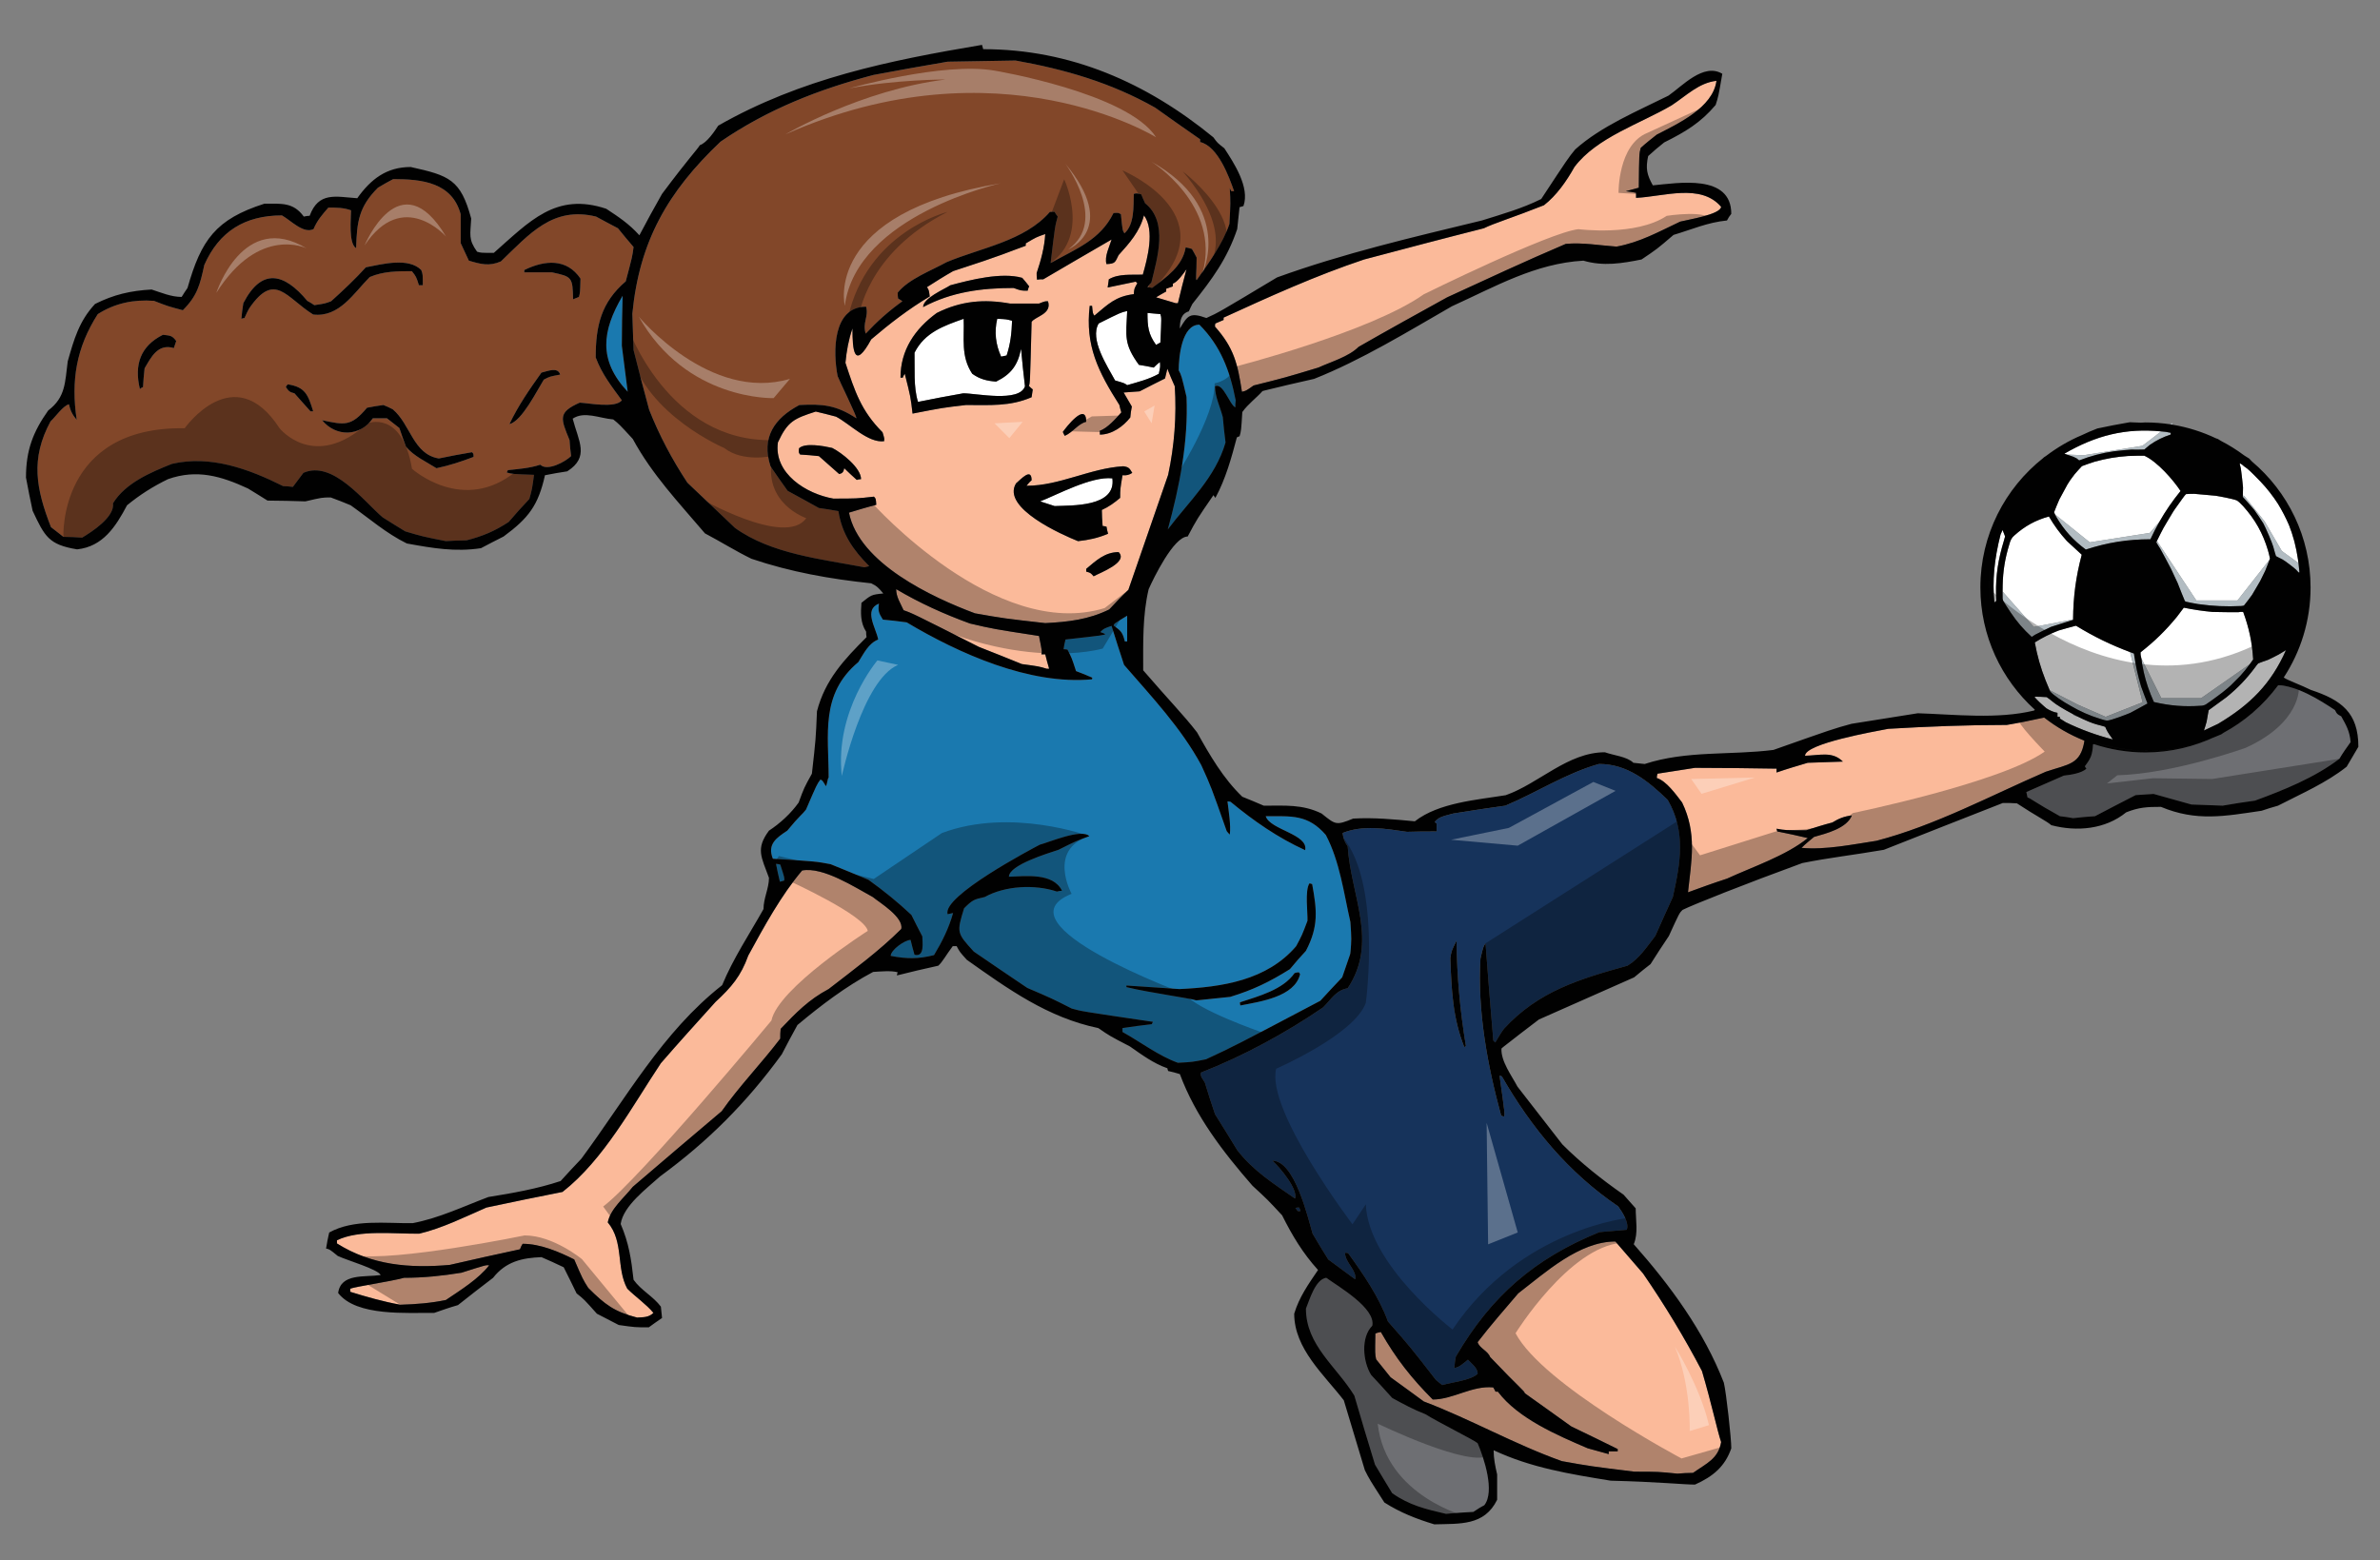 <?xml version="1.0" encoding="utf-8"?>
<!-- Generator: Adobe Illustrator 17.0.0, SVG Export Plug-In . SVG Version: 6.00 Build 0)  -->
<!DOCTYPE svg PUBLIC "-//W3C//DTD SVG 1.1//EN" "http://www.w3.org/Graphics/SVG/1.1/DTD/svg11.dtd">
<svg version="1.1" id="Layer_1" xmlns="http://www.w3.org/2000/svg" xmlns:xlink="http://www.w3.org/1999/xlink" x="0px" y="0px"
	 width="200px" height="131.148px" viewBox="0 0 200 131.148" style="enable-background:new 0 0 200 131.148;" xml:space="preserve"
	>
<rect x="0" y="0" width="200" height="131.148" fill="#808080" stroke="none"/>
<path id="color6" style="fill:#16335B;" d="M134.369,64.212c-2.789,0.786-5.215,2.393-7.872,3.507
	c-1.476,0.198-2.917,0.427-4.36,0.656c-0.524,0.165-1.245,0.229-1.574,0.724c0.034,0.031,0.101,0.064,0.164,0.13
	c0,0.197,0,0.427,0,0.656c-0.853,0-1.672,0-2.491,0.032c-1.805-0.263-3.706-0.592-5.412,0.098c0.066,0.493,0.164,0.755,0.427,1.116
	c0.264,4.164,2.592,8.033,0,11.935c-0.983,0.165-1.376,0.918-2.063,1.607c-3.115,2.133-6.724,4.1-10.266,5.478
	c-0.098,0.328,0.198,0.591,0.329,0.851c0.263,0.889,0.558,1.771,0.854,2.655c0.622,0.984,1.246,2.002,1.868,3.02
	c1.344,1.736,3.018,2.785,4.853,4.064c0.263-0.787-1.278-2.622-1.899-3.181c1.868,0,2.981,4.786,3.375,6.133
	c0.428,0.722,0.854,1.442,1.313,2.164c0.755,0.558,1.51,1.115,2.264,1.672c0.164-0.754-0.853-1.408-0.853-2.229
	c0.063,0,0.163,0,0.263,0.032c1.278,1.772,2.59,3.674,3.344,5.739c1.87,2.131,1.87,2.131,4.035,4.92
	c0.163,0.13,0.326,0.263,0.524,0.426c0.785-0.229,2.425-0.395,2.982-0.951c0-0.492-0.523-0.853-0.819-1.18
	c-0.295,0.229-0.754,0.687-1.147,0.687c0.033-0.328,0.064-0.656,0.133-0.95c2.981-5.115,6.656-8.264,12.066-10.462
	c0.755-0.064,1.508-0.131,2.294-0.194c0.23-0.591-0.393-1.51-0.721-1.97c-4.164-2.819-7.28-6.591-9.771-10.918
	c-0.067-0.033-0.132-0.065-0.197-0.065c0.46,3.278,0.46,3.278,0.36,3.442c-0.099-0.032-0.163-0.064-0.229-0.1
	c-1.146-4.197-1.998-8.788-1.735-13.182c0.229-0.983,0.229-0.983,0.425-1.28c0.196,2.724,0.428,5.443,0.656,8.167
	c0.032,0.032,0.099,0.099,0.164,0.163c0.229-0.395,0.459-0.786,0.721-1.146c2.92-3.184,6.396-4.198,10.397-5.313
	c1.016-0.624,1.605-1.573,2.327-2.492c0.49-1.116,0.982-2.194,1.477-3.279c0.654-2.887,1.114-5.509-0.428-8.166
	C138.502,65.654,136.763,64.212,134.369,64.212z M123.054,88.019c-0.983-2.46-1.082-4.853-1.18-7.479
	c0.098-0.621,0.098-0.621,0.523-1.476c0.033,3.051,0.295,5.871,0.786,8.854C123.119,87.954,123.088,87.985,123.054,88.019z
	 M109.182,101.497c0.035,0.097,0.066,0.195,0.102,0.293c-0.102,0-0.166,0-0.23,0c-0.064-0.098-0.131-0.196-0.197-0.26
	C108.954,101.497,109.052,101.497,109.182,101.497z"/>
<path id="color5" style="fill:#6E6F73;" d="M197.527,62.375c-0.328,0.458-0.656,0.917-0.95,1.408
	c-2.067,1.577-4.657,2.623-7.084,3.512c-0.918,0.13-1.837,0.262-2.724,0.424c-0.884-0.031-1.77-0.063-2.623-0.097
	c-1.081-0.296-2.131-0.592-3.18-0.888c-0.525,0.033-1.018,0.066-1.509,0.101c-1.147,0.59-2.296,1.18-3.411,1.771
	c-0.624,0.033-1.246,0.098-1.836,0.165c-0.395-0.067-0.755-0.132-1.116-0.165c-2.13-1.181-2.458-1.51-2.722-1.574
	c-0.032-0.164-0.063-0.327-0.098-0.458c1.049-0.459,2.101-0.918,3.148-1.378c0.557-0.064,1.508-0.196,1.901-0.589
	c-0.065-0.067-0.1-0.134-0.133-0.197c0.524-0.689,0.625-0.951,0.688-1.838c0.025-0.008,0.05-0.017,0.075-0.025
	c1.362,0.448,2.815,0.698,4.327,0.698c2.121,0,4.124-0.489,5.922-1.341c0.156-0.063,0.306-0.114,0.464-0.183
	c0.066-0.048,0.136-0.09,0.201-0.138c0.854-0.463,1.653-1.017,2.39-1.643c0.012-0.008,0.022-0.016,0.033-0.024
	c0.012-0.013,0.022-0.025,0.034-0.038c0.786-0.677,1.491-1.444,2.11-2.28c0.003,0,0.006,0,0.009,0
	c1.581,0.054,3.423,1.193,4.768,2.087c0.163,0.33,0.163,0.33,0.523,0.527C197.165,60.965,197.461,61.489,197.527,62.375z
	 M119.807,118.878c-1.016-0.396-1.868-0.854-2.818-1.379c-0.591-0.656-1.182-1.311-1.771-1.937c-0.688-1.113-0.886-3.146,0.1-4.132
	c0.296-1.476-2.822-3.277-3.87-4.031c-0.919,0.13-1.408,1.868-1.706,2.59c0,3.082,2.559,4.854,4.067,7.313
	c0.558,1.935,1.148,3.869,1.737,5.804c0.46,0.787,0.95,1.575,1.442,2.395c1.442,1.018,2.818,1.345,4.524,1.739
	c0.755-0.066,1.509-0.132,2.297-0.165c0.293-0.195,0.591-0.394,0.919-0.558c0.917-1.147-0.034-4-0.56-5.216
	C123.939,121.073,120.596,119.4,119.807,118.878z"/>
<path id="color4" style="fill:#824729;" d="M52.583,23.647c0.557-2.099,0.557-2.099,0.656-2.886
	c-0.458-0.525-0.885-1.05-1.312-1.576c-0.623-0.327-1.247-0.654-1.836-0.981c-3.641-0.886-5.575,1.442-8.001,3.77
	c-0.984,0.427-1.706,0.229-2.688-0.065c-0.23-0.493-0.46-0.984-0.689-1.476c0-0.821,0-1.64,0-2.427
	c-0.722-2.656-3.214-2.953-5.672-2.953c-0.428,0.23-0.854,0.46-1.279,0.722c-1.608,1.606-1.771,2.854-1.837,5.083
	c-0.655-0.393-0.426-2.524-0.426-3.18c-0.623-0.23-1.246-0.23-1.903-0.23c-0.492,0.558-0.95,1.083-1.247,1.804
	c-0.852,0.427-1.901-0.722-2.656-1.147c-3.115,0-5.279,1.345-6.526,4.164c-0.361,1.674-0.59,2.592-1.803,3.804
	c-1.246-0.328-1.246-0.328-2.427-0.786c-1.705-0.131-3.278,0.195-4.722,1.114c-1.803,2.819-2.262,5.575-1.771,8.886
	c-0.361-0.426-0.524-0.754-0.656-1.311c-0.525,0.164-1.115,1.049-1.542,1.441c-1.706,3.149-1.213,5.673,0.033,8.887
	c0.328,0.263,0.688,0.524,1.049,0.819c0.524,0,1.049,0.033,1.573,0.066c0.82-0.491,2.755-1.738,2.591-2.887
	c1.048-1.704,3.147-2.59,4.951-3.312c3.247-0.754,6.461,0.426,9.347,1.869c0.263,0,0.523,0.033,0.819,0.065
	c0.295-0.394,0.59-0.788,0.886-1.181c2.458-1.081,5.048,2.362,6.656,3.739c0.623,0.393,1.247,0.785,1.902,1.18
	c1.443,0.428,1.443,0.428,3.412,0.82c0.557-0.032,1.147-0.064,1.736-0.064c1.378-0.361,2.33-0.755,3.542-1.543
	c0.558-0.656,1.148-1.31,1.738-1.935c0.229-0.819,0.229-0.819,0.394-2.031c-1.837-0.066-1.837-0.066-2.296-0.197
	c0.032-0.066,0.065-0.132,0.1-0.197c0.917-0.1,1.835-0.164,2.721-0.458c0.59,0.589,2.131-0.264,2.59-0.723
	c-0.066-0.46-0.098-0.918-0.131-1.345c-0.753-1.836-0.983-2.328,0.854-3.146c0.753,0.031,2.983,0.49,3.541-0.197
	c-0.885-1.214-1.671-2.198-2.196-3.607C50.059,27.386,50.518,25.417,52.583,23.647z M14.61,29.254
	c-1.345-0.393-1.902,0.753-2.459,1.704c-0.065,0.526-0.099,1.05-0.132,1.575c-0.099,0.034-0.197,0.099-0.263,0.164
	c-0.492-2.033,0.033-3.606,1.935-4.557c0.625,0.064,0.788,0.064,1.116,0.523C14.741,28.861,14.675,29.057,14.61,29.254z
	 M26.087,34.568c-0.46-0.526-0.918-1.018-1.344-1.51c-0.427-0.099-0.493-0.197-0.722-0.525c0.033-0.098,0.099-0.163,0.163-0.229
	c1.476,0.229,1.705,0.886,2.131,2.264C26.218,34.568,26.153,34.568,26.087,34.568z M26.317,26.434
	c-2.263-1.411-3.213-3.64-5.345-0.559c-0.164,0.263-0.295,0.559-0.426,0.854c-0.098,0-0.197,0.033-0.262,0.066
	c0.033-0.459,0.098-0.886,0.164-1.313c1.542-2.982,3.41-2.558,5.376-0.195c0.197,0.098,0.393,0.228,0.591,0.36
	c0.885-0.132,0.885-0.132,1.41-0.328c0.953-0.853,2.065-1.902,2.919-2.854c1.378-0.263,3.574-0.853,4.656,0.23
	c0.131,0.36,0.131,0.36,0.131,1.277c-0.131,0-0.229,0-0.327,0c-0.23-0.721-0.23-0.721-0.591-1.18c-1.212,0-2.394,0-3.541,0.491
	C29.727,24.63,28.514,26.697,26.317,26.434z M36.68,39.355c-0.885-0.559-1.903-1.018-2.559-1.805
	c-0.197-0.524-0.393-1.051-0.558-1.573c-0.36-0.295-0.722-0.558-1.048-0.82c-0.395,0-0.787,0-1.181,0
	c-1.083,1.574-3.115,1.574-4.263,0.164c1.87,0.395,2.427,0.559,3.772-1.049c0.459-0.098,0.919-0.164,1.377-0.229
	c0.261,0.1,0.524,0.229,0.788,0.36c1.509,1.279,1.705,3.771,3.869,4.132c0.919-0.196,1.837-0.36,2.788-0.524
	c0.131,0.13,0.131,0.13,0.131,0.394C38.779,38.796,37.761,39.124,36.68,39.355z M45.698,31.91c-0.59,0.951-1.836,3.477-2.886,3.738
	c0.723-1.541,1.706-2.951,2.689-4.33c0.459-0.096,1.376-0.523,1.574,0.165C46.188,31.648,46.188,31.648,45.698,31.91z
	 M48.648,24.958c-0.164,0.065-0.328,0.132-0.492,0.197c-0.033-1.871-0.099-1.903-1.771-2.263c-0.787,0-1.574,0-2.328,0
	c0-0.066,0-0.132,0-0.196c1.737-0.853,3.574-0.984,4.722,0.721C48.748,24.598,48.748,24.598,48.648,24.958z M70.455,42.961
	c0.295,1.902,1.213,3.247,2.591,4.625c-0.131,0.031-0.262,0.065-0.394,0.1c-3.608-0.688-7.838-1.116-10.887-3.312
	c-1.344-1.28-2.689-2.56-4.001-3.805c-1.279-1.934-2.36-3.968-3.212-6.132c-0.459-1.673-0.886-3.344-1.312-5.018
	c-0.033-1.017-0.064-2.032-0.099-3.049c0.59-6.066,2.952-10.23,7.411-14.461c3.968-2.721,8.231-4.395,12.855-5.607
	c2.065-0.394,4.132-0.754,6.23-1.115c1.903-0.033,3.806-0.065,5.707-0.098c4.198,0.754,8.034,1.869,11.74,3.967
	c1.247,0.886,2.493,1.772,3.771,2.655c0,0.066,0,0.132,0,0.23c1.506,0.36,2.427,2.918,2.853,4.132c-0.1,0-0.164,0-0.229,0
	c-0.067-0.1-0.099-0.197-0.133-0.263c0.064,1.247,0.064,1.247-0.032,3.018c-0.559,1.672-1.738,3.279-2.755,4.722
	c-0.1-0.033,0-0.59,0-1.902c-0.131-0.264-0.263-0.492-0.394-0.722c-0.195-0.066-0.36-0.099-0.525-0.132
	c-0.261,1.575-1.605,2.491-2.82,3.411c-0.13-0.033-0.261-0.064-0.393-0.064c0.099-0.132,0.197-0.264,0.328-0.395
	c0.492-2.033,1.442-5.083-0.524-6.657c-0.132-0.262-0.231-0.525-0.328-0.753c-0.395-0.099-0.395-0.099-0.625-0.034
	c-0.031,1.05,0.067,2.559-0.786,3.313c-0.165-0.261-0.165-0.261-0.296-1.606c-0.229-0.131-0.229-0.131-0.623-0.098
	c-1.115,2.261-3.116,2.983-5.281,4.197c0.362-3.083,0.362-3.083,0.592-3.901c-0.098-0.132-0.197-0.265-0.262-0.394
	c-0.131,0-0.263,0-0.394,0c-2.131,2.458-5.805,3.017-8.689,4.229c-1.313,0.721-3.181,1.41-4.1,2.559c0,0.163,0,0.327,0.033,0.493
	c0.1,0.065,0.229,0.13,0.361,0.229c-1.18,0.852-2.098,1.671-3.082,2.722c-0.296-0.918,0.262-1.411,0.033-2.263
	c-2.821,0-2.787,3.805-2.395,5.837c0.131,0.361,1.639,3.411,1.575,3.541c-1.706-1.114-2.821-1.213-4.789-1.114
	c-2.099,1.114-3.214,2.722-2.427,5.148c0.46,0.688,0.952,1.377,1.443,2.066c0.853,0.459,1.739,0.951,2.624,1.443
	C69.34,42.766,69.898,42.863,70.455,42.961z"/>
<path id="color3" style="fill:#1A79AF;" d="M93.574,52.569c0.066-0.164,0.066-0.164,1.147-0.819c0,0.721,0,1.443,0,2.163
	c-0.065,0-0.13,0-0.196,0C94.328,53.127,94.197,53.029,93.574,52.569z M65.569,72.67c-0.131-0.031-0.262-0.063-0.36-0.063
	c0.098,0.493,0.196,0.984,0.327,1.507c0.099-0.029,0.23-0.063,0.361-0.097C65.931,73.785,65.931,73.785,65.569,72.67z
	 M99.706,33.354c0.164,3.771-0.589,7.542-1.573,11.149c1.804-2.393,4-4.362,4.854-7.312c-0.1-0.722-0.164-1.443-0.23-2.134
	c-0.229-0.883-0.654-1.703-0.654-2.588c0.688-0.328,1.213,1.541,1.706,1.771c0-0.196,0-0.393,0.031-0.589
	c-0.491-2.524-1.279-4.592-3.05-6.362c-1.475,0-1.738,2.688-1.738,3.837C99.281,31.55,99.281,31.55,99.706,33.354z M101.346,89.035
	c-1.147,0.229-1.147,0.229-2.361,0.295c-1.64-0.59-3.116-1.737-4.656-2.591c0-0.132,0-0.229,0-0.327
	c0.82-0.133,1.64-0.231,2.459-0.328c0.032-0.066,0.065-0.131,0.098-0.196c-6-0.885-6-0.885-6.82-1.115
	c-1.672-0.852-1.672-0.852-3.739-1.736c-1.507-1.018-3.016-2.035-4.491-3.052c-1.443-1.573-1.443-1.605-0.82-3.641
	c0.688-0.688,0.82-0.755,1.737-0.95c1.705-0.95,4.198-1.081,6.067-0.459c0.132-0.032,0.262-0.066,0.426-0.066
	c-0.753-1.54-3.083-1.214-4.46-1.18c0-0.982,3.279-1.968,4.166-2.263c1.507-0.756,1.507-0.756,2.59-1.147
	c-0.656-0.656-3.41,0.524-4.165,0.721c-0.623,0.328-8.232,4.33-7.74,5.839c0.132-0.033,0.296-0.066,0.459-0.1
	c-0.361,1.279-0.917,2.395-1.605,3.542c-1.312,0.327-2.262,0.327-3.641,0.064c0-0.492,1.181-1.345,1.673-1.345
	c0.098,0.394,0.196,0.821,0.328,1.247c0.885,0.229,0.656-1.083,0.656-1.544c-0.328-0.621-0.623-1.212-0.919-1.802
	c-1.115-1.051-2.328-2.034-3.607-2.951c-1.082-0.459-2.129-0.887-3.181-1.313c-1.213-0.229-1.213-0.229-4.853-0.459
	c-0.491-1.245,0.329-1.771,1.212-2.36c1.017-1.247,1.279-1.377,1.575-1.771c0.918-2.133,0.918-2.133,1.212-2.525
	c0.164,0.065,0.164,0.065,0.461,0.558c0.131-0.262,0.131-0.655,0.229-0.72c0-3.642-0.72-7.021,2.493-9.708
	c0.459-0.722,0.852-1.574,1.671-1.902c-0.196-1.017-1.246-2.492,0.064-3.017c-0.098,0.624,0,0.819,0.33,1.346
	c0.655,0.064,1.312,0.129,1.999,0.229c4.394,2.623,10.331,5.278,15.578,4.788c0-0.066,0-0.1,0.031-0.131
	c-0.458-0.197-0.917-0.395-1.377-0.559c-0.36-1.115-0.36-1.115-0.72-1.804c-0.131-0.032-0.229-0.032-0.329-0.032
	c0.033-0.295,0.1-0.559,0.164-0.82c3.214-0.36,3.214-0.36,3.344-0.458c-0.164-0.064-0.294-0.132-0.425-0.164
	c0.294-0.295,0.294-0.295,0.951-0.525c0.328,1.083,0.688,2.164,1.05,3.28c2.327,2.688,4.788,5.279,6.491,8.428
	c0.82,1.804,0.82,1.804,2.134,5.54c0.065,0.101,0.163,0.197,0.262,0.297c0.1-0.789-0.099-1.969-0.195-2.788
	c0.063,0,0.163,0,0.261,0.033c1.937,1.605,3.971,3.018,6.265,4.065c0.296-1.345-2.951-1.705-3.313-2.854
	c2.197,0,3.541-0.163,5.051,1.573c1.18,2.229,1.51,4.886,2.064,7.313c0.099,1.441,0.099,1.441,0,2.656
	c-0.229,0.655-0.458,1.311-0.688,2c-0.623,0.656-1.246,1.313-1.838,1.969C103.741,87.92,103.741,87.92,101.346,89.035z
	 M109.249,81.886c-0.031-0.065-0.066-0.13-0.101-0.163c-0.128,0-0.26,0.033-0.357,0.065c-0.984,1.409-3.018,1.936-4.591,2.459
	c0,0.065,0,0.164,0.031,0.264C105.904,84.184,108.791,83.788,109.249,81.886z M100.526,84.084c0.951-0.101,1.901-0.197,2.854-0.296
	c1.933-0.591,3.279-1.246,5.016-2.329c0.427-0.524,0.888-1.049,1.345-1.539c1.083-2.066,0.919-3.441,0.525-5.607
	c-0.099-0.033-0.165-0.065-0.229-0.065c-0.396,0.589-0.133,2.491-0.165,3.147c-0.459,1.214-0.459,1.214-0.95,2.131
	c-2.46,2.887-6.263,3.442-9.805,3.606c-1.508-0.097-2.984-0.196-4.46-0.296c0,0.034,0,0.066,0,0.132
	C96.69,83.461,99.969,83.887,100.526,84.084z M52.321,24.861c-1.737,2.95-2.066,5.409,0.427,8.066
	c-0.164-1.313-0.329-2.591-0.493-3.87C52.255,27.647,52.288,26.238,52.321,24.861z"/>
<path id="color2" style="fill:#FBBA9A;" d="M87.835,52.373c1.934-0.099,3.641-0.295,5.377-1.148c0.524-0.559,1.049-1.115,1.606-1.64
	c1.116-3.247,2.23-6.46,3.346-9.674c0.523-2.428,0.721-4.984,0.556-7.445c-0.229-0.492-0.426-0.984-0.622-1.477
	c-0.066,0.263-0.131,0.525-0.197,0.821c-0.722,0.361-1.443,0.721-2.132,1.082c-0.458,0.033-0.918,0.065-1.345,0.099
	c0.23,0.393,0.459,0.786,0.689,1.18c-0.066,0.295-0.099,0.59-0.131,0.916c-0.591,0.756-1.542,1.442-2.557,1.442
	c0-0.13,0-0.229,0-0.328c0.622-0.195,1.376-1.049,1.803-1.541c-0.065-0.229-0.131-0.426-0.164-0.623
	c-1.771-2.788-2.886-4.984-2.492-8.33c0.065,0,0.131,0,0.198,0c0.065,0.656,0.065,0.656,0.195,0.821
	c1.181-0.984,1.771-1.608,3.311-1.806c0.035-0.458,0.035-0.458,0.296-0.917c-0.065-0.065-0.098-0.099-0.131-0.132
	c-0.787,0.165-1.574,0.328-2.36,0.492c0.034-0.228,0.066-0.459,0.098-0.689c0.819-0.491,1.903-0.36,2.854-0.393
	c0.395-1.378,1.017-3.738,0.099-4.984c-0.361,1.376-1.214,2.328-2.133,3.344c-0.294,0.589-0.261,0.721-1.016,0.754
	c-0.196-0.624,0.263-1.509,0.427-2.066c-1.935,1.117-3.835,2.231-5.738,3.344c-0.198,0-0.362,0-0.527,0.033
	c-0.032-0.197-0.032-0.394-0.032-0.557c0.361-1.083,0.655-2.132,0.722-3.28c-0.755,0.261-0.755,0.261-1.639,0.788
	c0,0.065,0,0.13,0,0.196c-1.476,0.525-1.739,0.721-6.101,2.132c-0.754,0.427-1.476,0.885-2.197,1.345
	c0.163,0.262,0.163,0.262,0.229,0.785c-1.77,1.05-3.377,2.296-4.917,3.608c-1.443,2.655-1.575,0.885-1.575-0.918
	c-0.328,0.951-0.492,1.87-0.591,2.886c0.788,2.395,1.312,4.033,3.116,5.838c0.164,0.525,0.164,0.525,0.131,0.754
	c-1.345,0.162-2.854-1.443-4.034-2.065c-0.589-0.164-1.148-0.295-1.705-0.428c-1.837,0.591-2.362,0.82-3.183,2.592
	c-0.359,2.624,2.395,4.329,4.658,4.723c1.967,0,1.967,0,3.411-0.164c0.164,0.164,0.164,0.164,0.198,0.688
	c-0.788,0.197-1.542,0.428-2.296,0.656c0.853,4.263,6.984,7.116,10.591,8.46C84.36,51.979,84.36,51.979,87.835,52.373z
	 M71.997,40.337c-0.361-0.326-0.721-0.655-1.05-0.982c-0.066,0.327-0.164,0.426-0.425,0.491c-0.59-0.524-1.147-1.016-1.706-1.509
	c-0.524-0.064-1.048-0.099-1.573-0.131c-0.131-0.164-0.131-0.164-0.099-0.525c0.492-0.491,2.066-0.196,2.788-0.033
	c0.788,0.394,2.425,1.674,2.425,2.624C72.227,40.273,72.095,40.306,71.997,40.337z M91.901,48.439
	c-0.262-0.296-0.262-0.296-0.623-0.395c0-0.099,0-0.165,0-0.23c0.82-0.688,1.575-1.41,2.721-1.41
	C94.853,47.258,92.428,48.143,91.901,48.439z M94.394,39.191c0.459,0.066,0.525,0.164,0.755,0.557
	c-0.263,0.165-0.46,0.229-0.82,0.197c-0.197,1.181-0.197,1.181-0.197,1.902c-0.459,0.393-0.952,0.754-1.541,1.017
	c0,0.426,0.033,0.885,0.066,1.345c0.098,0,0.197,0.029,0.328,0.062c0.033,0.197,0.065,0.396,0.132,0.592
	c-0.854,0.36-1.607,0.524-2.526,0.623c-1.312-0.524-6.459-2.786-5.213-4.853c0.393-0.328,1.312-1.377,1.312-0.264
	c-0.164,0.132-0.295,0.296-0.427,0.46C89.049,40.83,91.606,39.355,94.394,39.191z M91.279,35.451
	c-0.689,0.165-1.115,0.887-1.803,1.182c-0.066-0.133-0.131-0.23-0.164-0.328C89.541,35.977,91.279,33.713,91.279,35.451z
	 M79.868,23.973c1.704-0.457,4.294-1.113,6.033-0.622c0.197,0.229,0.395,0.458,0.59,0.72c-0.065,0.099-0.099,0.229-0.131,0.36
	c-0.558,0-0.558,0-1.18-0.229c-2.688,0-5.215,0.328-7.608,1.607C77.572,25.057,79.309,24.335,79.868,23.973z M76.685,34.764
	c-0.163-1.41-0.163-1.41-0.654-3.346c-0.066,0.1-0.131,0.197-0.165,0.328c-0.063,0-0.129,0-0.195,0c0-2.329,1.213-4.099,3.049-5.441
	c2.032-1.018,3.968-1.183,6.165-0.79c0.787,0,1.606,0,2.427,0c0.492-0.195,0.492-0.195,0.754-0.195
	c0.36,1.081-1.083,1.278-1.377,1.737c-0.131,5.149-0.131,5.149-0.23,5.378c0.099,0.098,0.197,0.197,0.328,0.296
	c-0.032,0.197-0.065,0.425-0.098,0.656c-1.804,0.788-3.508,0.655-5.509,0.655C79.211,34.272,79.211,34.272,76.685,34.764z
	 M87.509,54.996c0.099,0,0.196,0,0.328,0c0.098,0.395,0.197,0.787,0.328,1.214c-0.066,0-0.131,0-0.197,0
	c-0.656-0.197-0.656-0.197-2.1-0.394c-1.213-0.492-2.425-0.983-3.607-1.442c-5.575-2.82-5.575-2.82-6.329-3.083
	c-0.262-0.589-0.624-1.114-0.624-1.771c2,1.181,4.034,2.099,6.198,2.886c1.968,0.458,1.968,0.458,5.806,1.049
	C87.575,54.766,87.575,54.766,87.509,54.996z M99.706,22.631c-0.262,0.949-0.492,1.901-0.721,2.851c-0.065,0-0.131,0-0.197,0
	c-0.557-0.163-1.114-0.327-1.639-0.491c0.262-0.164,0.558-0.328,0.853-0.492c0-0.099,0-0.165,0-0.23
	c0.164-0.065,0.36-0.129,0.557-0.196c0-0.1,0-0.164,0-0.228C98.985,23.679,99.443,22.991,99.706,22.631z M171.914,64.866
	c-4.622,2-9.312,4.526-14.23,5.804c-1.936,0.296-4.329,0.788-6.296,0.592c0.328-0.327,0.689-0.622,1.05-0.919
	c1.049-0.295,2.752-0.722,3.181-1.803c-0.623,0.064-1.116,0.263-1.641,0.59c-0.753,0.195-1.475,0.426-2.196,0.656
	c-1.737,0-1.737,0-2.492-0.132c0,0.065,0.034,0.132,0.064,0.229c0.854,0.163,1.705,0.36,2.558,0.557
	c-1.803,1.476-4.655,2.428-6.787,3.411c-1.114,0.36-2.196,0.754-3.277,1.148c0.296-2.724,0.754-4.953-0.492-7.544
	c-0.526-0.688-1.312-1.803-2.132-2.066c0-0.13,0.032-0.261,0.063-0.36c1.051-0.163,2.101-0.326,3.149-0.491
	c2.263,0,4.557,0.033,6.853,0.067c0,0.098,0,0.195,0,0.325c0.852-0.294,1.739-0.557,2.622-0.818c0.983-0.033,1.97-0.064,2.952-0.099
	c-0.886-0.885-1.902-0.524-3.181-0.491c0-1.017,5.804-2.033,6.984-2.263c3.311-0.196,6.624-0.327,9.97-0.327
	c0.291-0.05,0.546-0.096,0.785-0.14c0.063-0.012,0.119-0.023,0.18-0.034c0.184-0.034,0.354-0.067,0.51-0.098
	c0.035-0.007,0.07-0.014,0.104-0.021c0.82-0.164,1.268-0.275,1.563-0.328c1.018,0.792,2.144,1.446,3.356,1.932
	c0.01,0.011,0.019,0.02,0.026,0.032C174.834,64.276,173.851,64.212,171.914,64.866z M104.363,32.927
	c-0.361-2.394-0.688-3.706-2.263-5.475c0-0.101,0-0.199,0.032-0.264c0.229-0.098,0.459-0.197,0.688-0.295c0-0.065,0-0.131,0-0.196
	c3.869-1.771,7.77-3.542,11.807-4.887c3.344-0.885,6.688-1.769,10.065-2.625c0.854-0.424,2.396-0.883,5.049-1.934
	c1.052-0.819,1.9-2.032,2.56-3.212c1.869-2.491,5.541-3.64,8.165-5.182c1.246-0.818,2.297-1.901,3.773-2.065
	c-0.297,2.263-3.248,3.606-5.019,4.525c-0.459,0.36-0.918,0.721-1.347,1.116c-0.13,0.491-0.13,0.491-0.161,3.344
	c-0.361,0.099-0.724,0.196-1.085,0.296c0.264,0.032,0.559,0.065,0.854,0.131c0,0.132,0,0.262,0,0.426
	c2.295-0.098,5.443-1.246,7.148,0.753c-0.064,0.656-2.82,1.082-3.443,1.246c-1.805,0.852-3.378,1.738-5.345,2.099
	c-1.411-0.099-2.854-0.36-4.265-0.229c-3.311,1.41-6.688,2.982-9.968,4.492c-2.493,1.377-4.985,2.754-7.443,4.164
	c-0.821,0.82-2.297,1.247-3.379,1.739c-2.819,0.852-2.819,0.852-5.442,1.507C104.691,32.861,104.691,32.861,104.363,32.927z
	 M75.736,78.082c-1.872,1.869-4.035,3.443-6.101,5.05c-1.671,0.886-2.754,2.001-4.033,3.347c-0.033,0.262-0.033,0.523-0.033,0.82
	c-1.542,2.031-3.477,4.031-4.919,6.098c-2.492,2.1-4.984,4.231-7.477,6.361c-0.722,0.919-1.869,1.836-2.1,2.984
	c1.377,1.641,0.688,3.837,1.641,5.574c0.655,0.655,1.639,1.346,2.196,2.034c-0.394,0.393-0.852,0.36-1.376,0.393
	c-1.902-0.491-2.69-1.081-4.1-2.491c-0.459-0.723-0.459-0.723-1.18-2.394c-1.311-0.655-2.853-1.313-4.329-1.313
	c-0.099,0.133-0.165,0.297-0.23,0.46c-1.967,0.428-3.934,0.854-5.901,1.313c-3.377,0.296-6.56,0.034-9.477-1.803
	c0-0.1,0-0.198,0-0.265c1.87-0.917,4.853-0.523,6.918-0.557c1.937-0.459,3.837-1.41,5.642-2.196
	c2.132-0.461,4.263-0.889,6.396-1.313c3.476-2.721,5.837-7.182,8.264-10.819c1.508-1.739,3.049-3.443,4.591-5.15
	c1.344-1.246,2.132-2.164,2.754-3.9c1.344-2.46,2.755-5.053,4.526-7.148c1.769-0.327,4.426,1.41,5.935,2.229
	C73.898,75.851,75.965,77.097,75.736,78.082z M41.106,106.351c-0.885,1.146-2.427,2.099-3.64,2.917
	c-1.28,0.263-2.526,0.359-3.837,0.395c-1.443-0.264-2.819-0.656-4.197-1.084c0-0.098,0-0.195,0-0.262
	c0.36-0.163,3.312-0.59,4.526-0.917c1.638,0,3.213-0.165,4.82-0.427C40.845,106.316,40.845,106.316,41.106,106.351z
	 M135.746,104.349c0.755,0.886,1.541,1.772,2.328,2.69c1.804,2.623,3.476,5.377,4.949,8.197c0.821,2.788,1.28,4.984,1.608,5.967
	c-0.229,1.411-1.246,1.806-2.361,2.593c-0.459,0-0.885,0.03-1.311,0.064c-1.641-0.164-1.641-0.164-3.607-0.164
	c-3.705-0.457-3.705-0.457-6.1-0.885c-3.969-1.41-7.707-3.542-11.608-5.019c-0.952-0.688-1.87-1.377-2.789-2.031
	c-0.426-0.525-0.818-1.018-1.213-1.51c-0.098-0.458-0.098-0.458-0.064-2.165c0.131-0.066,0.295-0.098,0.459-0.131
	c1.245,2.197,2.591,3.902,4.361,5.673c1.705,0,3.279-1.181,5.083-1.017c0.065,0.098,0.132,0.229,0.196,0.36c0.066,0,0.13,0,0.197,0
	c1.705,2.263,5.017,3.673,7.543,4.756c0.589,0.163,1.179,0.327,1.77,0.491c0-0.099,0-0.164,0-0.229c0.23,0,0.491,0,0.754,0
	c0-0.064,0-0.132,0-0.196c-1.311-0.656-2.622-1.279-3.901-1.901c-1.313-0.951-2.623-1.868-3.901-2.788
	c-0.064-0.229-0.36-0.358-2.919-3.048c-0.197-0.526-0.886-0.723-1.05-1.247c1.083-1.409,2.264-2.755,3.411-4.1
	C129.842,106.974,132.694,104.349,135.746,104.349z"/>
<path id="fill" style="fill:#FFFFFF;" d="M88.623,42.535c-0.426-0.13-0.82-0.264-1.214-0.394c1.378-0.524,4.296-2.131,6.067-1.936
	C93.804,42.633,90.064,42.469,88.623,42.535z M92.329,27.188c-0.787,1.312,0.721,3.575,1.377,4.788
	c0.788,0.229,0.788,0.229,1.016,0.395c0.918-0.264,1.836-0.493,2.657-0.953c0.13-0.589,0.13-0.589,0.098-0.982
	c-0.196,0.13-0.361,0.295-0.525,0.459c-0.426-0.099-0.854-0.164-1.245-0.23c-1.28-1.771-1.083-2.361-0.985-4.525
	C94.164,26.269,94.164,26.269,92.329,27.188z M97.51,28.794c-0.13,0.067-0.262,0.132-0.36,0.197
	c-0.656-0.919-0.721-1.541-0.721-2.687c0.36,0.032,0.721,0.063,1.082,0.098C97.608,26.697,97.608,26.697,97.51,28.794z
	 M80.949,33.059c-1.278,0.229-2.557,0.459-3.804,0.721c-0.393-1.246-0.261-2.821-0.294-4.131c0.854-1.706,2.459-2.262,4.132-2.853
	c0.065,1.639-0.262,3.147,0.722,4.623c0.656,0.46,1.212,0.591,2,0.657c1.279-0.623,1.836-1.411,2.099-2.754
	c0.099,1.05,0.197,2.098,0.329,3.148C85.671,33.846,82.064,33.059,80.949,33.059z M84.129,29.976
	c-0.458-1.017-0.59-2.066-0.328-3.18c0.755,0.032,0.755,0.032,1.247,0.163c-0.034,1.016-0.131,1.935-0.459,2.919
	C84.425,29.91,84.261,29.943,84.129,29.976z M168.229,46.021c-0.417,1.528-0.56,2.881-0.472,4.463c0,0.027-0.003,0.032-0.024,0.046
	c-0.042,0.024-0.077,0.049-0.109,0.083c-0.005,0.003-0.015,0.021-0.027,0.044l0,0c-0.179-1.852-0.016-3.617,0.518-5.728
	c0.054-0.137,0.118-0.253,0.173-0.387c0.058,0.138,0.135,0.343,0.177,0.459c0.004,0.012,0.008,0.023,0.013,0.033
	c0.01,0.029,0.018,0.053,0.018,0.056C168.482,45.155,168.334,45.663,168.229,46.021z M171.375,59.008
	c0.192,0.184,0.389,0.356,0.585,0.523c0.3,0.189,0.611,0.328,0.937,0.383c0,0.1,0,0.197,0,0.328c0.068,0,0.134,0,0.197,0
	c0,0.042,0,0.097,0,0.146c0.001,0,0.001,0.001,0.002,0.001c0.156,0.104,0.313,0.207,0.471,0.302
	c1.285,0.629,2.601,1.103,3.958,1.455c0.003-0.008,0.004-0.025,0-0.033c-0.086-0.114-0.417-0.569-0.499-0.767
	c-0.048-0.12-0.105-0.243-0.119-0.258c-0.018-0.014-0.416-0.125-0.711-0.2c-0.403-0.104-0.993-0.359-1.585-0.654l-0.291-0.088
	l-0.147-0.138c-0.752-0.398-1.437-0.817-1.661-1.019c-0.099-0.087-0.486-0.383-0.519-0.396c-0.028-0.011-1.018-0.047-1.02-0.037
	C170.959,58.594,171.185,58.836,171.375,59.008z M175.102,38.264l4.935-0.794l1.572-1.208c-2.979-0.293-5.482,0.332-8.131,1.872
	c0.071,0.025,0.14,0.049,0.208,0.072L175.102,38.264z M175.613,45.585l5.046-0.794l0.803-0.931c0.512-0.899,1.079-1.728,1.779-2.591
	c-0.629-0.95-1.956-2.47-3.044-2.966c-0.027-0.009-1.271,0.013-1.371,0.025c-1.004,0.07-1.847,0.216-2.816,0.483
	c-0.1,0.022-1.021,0.349-1.056,0.369c-0.034,0.026-0.549,0.594-0.619,0.686c-0.666,0.875-0.512,0.713-1.281,2.115
	c-0.043,0.082-0.445,1.054-0.442,1.075c0.001,0.013,0.036,0.093,0.077,0.179L175.613,45.585z M176.946,60.252l3.106-1.226
	l-1.058-4.218c-1.63-0.613-3.002-1.281-4.521-2.204c-0.022-0.012-0.03-0.015-0.054-0.004c-0.505,0.13-0.929,0.249-1.428,0.396
	c-0.734,0.286-1.333,0.583-2.001,1c0.21,1.149,0.482,2.105,0.908,3.193c0.035,0.105,0.245,0.608,0.341,0.823l2.355,1.212
	L176.946,60.252z M174.207,52.065c0.017-1.931,0.234-3.569,0.728-5.44c-0.439-0.399-0.812-0.741-1.245-1.149
	c-0.604-0.667-1.057-1.286-1.513-2.064c-1.13,0.313-2.023,0.805-2.896,1.587c-0.219,0.184-0.331,0.365-0.441,0.787
	c-0.355,1.162-0.521,2.186-0.55,3.402c-0.004,0.076-0.005,0.3-0.005,0.528l2.622,2.979L174.207,52.065z M188.489,40.967
	c-0.002,0.241-0.007,0.449-0.015,0.684l0.119,0.036l1.708,2.137l1.448,2.489l1.395,1.009c-0.018-0.157-0.037-0.292-0.049-0.357
	c-0.065-0.47-0.159-0.919-0.27-1.357c-0.016-0.061-0.029-0.122-0.047-0.183c-0.12-0.442-0.261-0.873-0.427-1.289
	c0,0,0-0.001-0.001-0.002c-0.27-0.624-0.577-1.218-0.932-1.796c-0.003-0.004-0.004-0.009-0.007-0.013
	c-0.19-0.295-0.398-0.585-0.618-0.871c-0.024-0.032-0.047-0.063-0.072-0.096c-0.233-0.295-0.48-0.586-0.751-0.87
	c-0.149-0.162-0.926-0.955-1.131-1.105c-0.091-0.066-0.186-0.124-0.26-0.187c-0.11-0.111-0.219-0.19-0.361-0.262
	c-0.001,0.032-0.001,0.061,0,0.094c0.003,0.04,0.061,0.27,0.087,0.341C188.322,39.408,188.489,40.879,188.489,40.967z
	 M184.968,58.684l4.09-2.858c0.09-0.121,0.179-0.244,0.266-0.371c0.018-0.022,0.019-0.028,0.018-0.056
	c-0.091-1.427-0.345-2.625-0.838-3.966c-0.147-0.015-0.273-0.006-0.419,0.025c-0.046,0.009-1.982-0.014-2.158-0.025
	c-0.854-0.08-1.57-0.186-2.413-0.357c-0.198,0.274-0.369,0.5-0.578,0.766c-0.946,1.154-1.855,2.042-3.028,2.964
	c-0.021,0.016-0.023,0.021-0.025,0.047c-0.011,0.197,0.02,0.274,0.064,0.485l0.003,0.005l1.675,3.34H184.968z M190.578,55.464
	c-0.254,0.083-0.792,0.278-0.818,0.298c-0.03,0.021-0.211,0.254-0.262,0.335c-0.731,0.98-1.456,1.733-2.404,2.505
	c-0.523,0.394-1.465,1.057-1.48,1.08c-0.009,0.01-0.013,0.022-0.019,0.032c-0.017,0.03-0.119,0.73-0.169,0.95
	c-0.07,0.26-0.141,0.48-0.225,0.738c0.422-0.194,0.776-0.36,1.193-0.564c2.698-1.608,4.452-3.359,5.706-6.198
	c-0.214,0.13-0.396,0.241-0.614,0.369C191.375,55.078,190.643,55.444,190.578,55.464z M181.205,45.576
	c-0.002,0.008,0.081,0.148,0.163,0.282l-0.139-0.335C181.215,45.553,181.205,45.573,181.205,45.576z M182.122,43.839
	c-0.105,0.179-0.211,0.361-0.306,0.52c-0.06,0.099-0.424,0.822-0.561,1.105l3.313,5.006h3.453l2.696-3.428
	c0.02-0.055,0.033-0.09,0.033-0.097c0-0.036-0.133-0.591-0.163-0.673c-0.432-1.45-1.074-2.597-2.084-3.723
	c-0.126-0.149-0.444-0.446-0.534-0.485c-0.304-0.131-1.47-0.351-1.786-0.396c-0.197-0.029-1.256-0.103-1.809-0.162
	c-0.067-0.006-0.661,0.015-0.681,0.025c-0.023,0.016-0.231,0.275-0.277,0.348c-0.093,0.143-0.424,0.59-0.659,0.922L182.122,43.839z"
	/>
<path id="color1" style="fill:#B2BCC2;" d="M188.023,50.469l2.696-3.428c-0.089,0.242-0.327,0.852-0.364,0.93
	c-0.143,0.28-0.273,0.576-0.421,0.854c-0.107,0.205-0.444,0.754-0.684,1.168c-0.043,0.07-0.662,0.892-0.684,0.901
	c-0.031,0.012-0.17,0.04-0.232,0.041c-1.27,0.063-2.352,0.014-3.615-0.162c-0.173-0.022-0.959-0.176-1.017-0.199
	c-0.036-0.01-0.064-0.023-0.095-0.047c-0.015-0.013-0.518-1.258-0.614-1.528c-0.19-0.421-0.355-0.775-0.559-1.192
	c-0.081-0.172-0.886-1.677-0.917-1.714c-0.021-0.023-0.084-0.127-0.151-0.235l-0.139-0.335c0.007-0.016,0.016-0.038,0.026-0.06
	l3.313,5.006L188.023,50.469L188.023,50.469z M174.611,60.234c-0.147-0.072-0.294-0.147-0.438-0.227l0.147,0.138L174.611,60.234z
	 M175.102,38.264l-1.417-0.059c0.18,0.063,0.346,0.121,0.539,0.184c0.064,0.022,0.247,0.109,0.285,0.136
	c0.076,0.058,0.141,0.108,0.213,0.172c1-0.384,1.881-0.615,2.938-0.768c0.147-0.023,1.336-0.141,1.415-0.14
	c0.301,0.006,1.1,0.002,1.123-0.008c0.03-0.015,0.266-0.231,0.453-0.384c0.572-0.397,1.103-0.66,1.764-0.874v-0.142
	c-0.139-0.029-0.258-0.052-0.396-0.079c-0.138-0.016-0.273-0.03-0.408-0.042l-1.572,1.208L175.102,38.264z M172.362,52.686
	c0.646-0.21,1.192-0.383,1.846-0.583c0-0.013,0-0.025,0-0.038l-3.302,0.63l-2.622-2.979c-0.001,0.281,0,0.57,0.005,0.607
	c0.009,0.059,0.019,0.11,0.039,0.165c0.013,0.04,0.529,0.845,0.639,0.998c0.533,0.791,1.063,1.403,1.768,2.047
	c0.099-0.063,0.185-0.119,0.284-0.184C171.092,53.301,172.289,52.709,172.362,52.686z M182.531,35.552l-0.142,0.108
	c0.062,0.008,0.122,0.021,0.184,0.032L182.531,35.552z M175.613,45.585l-2.925-2.351c0.041,0.087,0.09,0.179,0.106,0.207
	c0.666,1.128,1.431,1.972,2.484,2.749c1.847-0.597,3.489-0.858,5.429-0.864c0.24-0.52,0.489-1,0.753-1.465l-0.803,0.931
	L175.613,45.585z M180.986,58.974c0.013,0.027,0.018,0.03,0.042,0.037c1.345,0.311,2.52,0.405,3.898,0.309
	c0.16-0.001,0.297-0.036,0.438-0.11c0.063-0.032,0.834-0.582,0.985-0.702c0.293-0.21,0.563-0.424,0.821-0.644l0.134-0.117
	c0.056-0.049,0.11-0.099,0.165-0.148l0.786-0.787c0.278-0.307,0.544-0.634,0.802-0.986l-4.09,2.858h-3.346l-1.676-3.34l0.78,3.018
	C180.808,58.564,180.895,58.766,180.986,58.974z M190.302,43.823l-1.708-2.137l-0.119-0.036c-0.001,0.026-0.003,0.051-0.004,0.08
	c-0.001,0.026,0.001,0.033,0.019,0.054c0.335,0.367,0.611,0.682,0.935,1.061c0.282,0.394,0.512,0.733,0.77,1.142
	c0.204,0.375,0.757,1.662,0.831,1.948c0.084,0.318,0.221,0.789,0.236,0.808c0.019,0.021,0.337,0.167,0.559,0.286
	c0.161,0.083,1.009,0.725,1.142,0.867c0.028,0.033,0.212,0.253,0.249,0.236c0.007-0.002,0.016-0.033,0.016-0.062
	c0.001-0.041-0.04-0.433-0.078-0.747l-1.396-1.009L190.302,43.823z M179.323,54.932c-0.11-0.041-0.218-0.083-0.327-0.123
	l1.058,4.218l-3.106,1.226l-2.349-1.027l-2.355-1.212c0.023,0.053,0.04,0.088,0.045,0.097c0.187,0.272,1.12,0.893,1.713,1.216
	c0.819,0.479,1.561,0.806,2.47,1.09c0.215,0.078,0.518,0.158,0.627,0.149c0.318-0.02,1.705-0.547,1.916-0.646
	c0.588-0.311,0.997-0.536,1.451-0.789c-0.197-0.504-0.362-0.935-0.544-1.444C179.639,56.734,179.461,55.914,179.323,54.932z
	 M182.625,42.993c-0.067,0.099-0.279,0.466-0.503,0.847l0.638-1.04C182.71,42.87,182.662,42.937,182.625,42.993z M179.948,55.343
	c0.006,0.033,0.014,0.069,0.021,0.111c0.022,0.133,0.032,0.264,0.05,0.396c0.161,0.911,0.384,1.696,0.709,2.512L179.948,55.343z"/>
<path id="outline" style="fill:#010101;" d="M26.317,34.568c-0.099,0-0.164,0-0.229,0c-0.46-0.526-0.918-1.018-1.344-1.51
	c-0.427-0.099-0.493-0.197-0.722-0.525c0.033-0.098,0.099-0.163,0.163-0.229C25.661,32.533,25.891,33.19,26.317,34.568z
	 M81.18,34.042c-1.968,0.229-1.968,0.229-4.495,0.722c-0.163-1.41-0.163-1.41-0.654-3.346c-0.066,0.1-0.131,0.197-0.165,0.328
	c-0.063,0-0.129,0-0.195,0c0-2.329,1.213-4.099,3.049-5.441c2.032-1.018,3.968-1.183,6.165-0.79c0.787,0,1.606,0,2.427,0
	c0.492-0.195,0.492-0.195,0.754-0.195c0.36,1.081-1.083,1.278-1.377,1.737c-0.131,5.149-0.131,5.149-0.23,5.378
	c0.099,0.098,0.197,0.197,0.328,0.296c-0.032,0.197-0.065,0.425-0.098,0.656C84.884,34.174,83.179,34.042,81.18,34.042z
	 M84.129,29.976c0.131-0.033,0.294-0.066,0.46-0.098c0.328-0.984,0.425-1.903,0.459-2.919c-0.492-0.131-0.492-0.131-1.247-0.163
	C83.539,27.909,83.671,28.959,84.129,29.976z M86.131,32.468c-0.132-1.05-0.23-2.099-0.329-3.148
	c-0.262,1.345-0.82,2.132-2.099,2.755c-0.787-0.066-1.345-0.197-2-0.657c-0.984-1.476-0.656-2.983-0.722-4.623
	c-1.673,0.59-3.278,1.148-4.132,2.853c0.034,1.311-0.099,2.885,0.294,4.131c1.247-0.261,2.526-0.491,3.804-0.721
	C82.064,33.059,85.671,33.846,86.131,32.468z M86.262,40.83c2.789,0,5.345-1.476,8.132-1.641c0.459,0.066,0.525,0.164,0.755,0.557
	c-0.263,0.165-0.46,0.229-0.82,0.197c-0.197,1.181-0.197,1.181-0.197,1.902c-0.459,0.393-0.952,0.755-1.541,1.018
	c0,0.426,0.033,0.885,0.066,1.345c0.098,0,0.197,0.03,0.328,0.063c0.033,0.197,0.065,0.395,0.132,0.591
	c-0.854,0.36-1.607,0.524-2.526,0.623c-1.312-0.524-6.459-2.786-5.213-4.853c0.393-0.328,1.312-1.376,1.312-0.264
	C86.524,40.502,86.393,40.667,86.262,40.83z M87.409,42.142c0.394,0.13,0.788,0.264,1.214,0.394
	c1.441-0.065,5.181,0.099,4.853-2.329C91.706,40.011,88.787,41.617,87.409,42.142z M86.36,24.433c0.033-0.131,0.065-0.263,0.13-0.36
	c-0.195-0.262-0.393-0.493-0.59-0.72c-1.739-0.493-4.329,0.163-6.033,0.622c-0.559,0.361-2.295,1.083-2.295,1.838
	c2.393-1.279,4.918-1.607,7.608-1.607C85.802,24.433,85.802,24.433,86.36,24.433z M91.279,47.814c0,0.065,0,0.132,0,0.23
	c0.361,0.099,0.361,0.099,0.623,0.395c0.526-0.296,2.952-1.182,2.099-2.035C92.853,46.404,92.099,47.125,91.279,47.814z
	 M198.183,62.768c-0.329,0.558-0.655,1.115-0.983,1.673c-1.738,1.378-3.804,2.263-5.77,3.277c-0.46,0.132-0.918,0.264-1.378,0.427
	c-3.115,0.46-5.477,0.919-8.461-0.327c-1.18,0-1.835,0.032-2.919,0.459c-1.771,1.443-4.164,1.641-6.294,1.081
	c-0.362-0.327-1.247-0.753-2.888-1.835c-0.394-0.032-0.787-0.032-1.182-0.032c-3.344,1.313-6.689,2.623-10.001,3.936
	c-2.688,0.461-4.559,0.655-6.854,1.115c-4.755,1.737-9.215,3.51-10.066,3.938c-0.263,0.26-0.263,0.26-1.147,2.194
	c-0.525,0.786-1.05,1.574-1.54,2.36c-0.46,0.359-0.92,0.723-1.378,1.113c-2.689,1.182-5.346,2.363-8.002,3.542
	c-1.049,0.789-2.1,1.609-3.147,2.427c-0.065,1.084,0.884,2.33,1.344,3.215c1.247,1.605,2.492,3.214,3.771,4.854
	c1.574,1.572,3.312,2.951,5.146,4.229c0.33,0.36,0.657,0.755,1.019,1.148c0,0.982,0.229,2.099-0.164,3.016
	c3.05,3.443,5.902,7.313,7.573,11.643c0.198,0.819,0.625,4.655,0.625,5.511c-0.523,1.509-1.509,2.358-3.051,3.049
	c-0.951,0-3.083-0.229-7.082-0.328c-3.444-0.559-6.691-1.083-9.839-2.559c0,0.689,0.132,1.347,0.295,2.034c0,0.688,0,1.408,0,2.131
	c-1.081,2.196-3.115,2.001-5.28,2.064c-1.509-0.458-2.854-0.984-4.195-1.836c-1.247-1.935-1.247-1.935-1.643-2.72
	c-0.588-1.971-1.179-3.937-1.768-5.872c-1.642-2.133-4.167-4.327-4.167-7.279c0.426-1.41,1.182-2.459,2.002-3.673
	c-1.278-1.41-2.165-2.886-3.017-4.593c-1.215-1.31-1.215-1.31-2.494-2.491c-2.458-2.82-4.788-5.836-6.099-9.379
	c-0.329-0.099-0.656-0.196-0.984-0.262c-0.033-0.1-0.065-0.163-0.065-0.229c-1.149-0.394-2.165-1.147-3.149-1.835
	c-1.705-0.886-1.705-0.886-2.655-1.542c-4.263-0.888-7.576-3.28-11.051-5.74c-0.591-0.655-0.591-0.655-0.853-1.146
	c-0.131,0-0.23,0-0.33,0c-0.589,0.788-0.852,1.313-1.212,1.641c-1.182,0.263-2.329,0.524-3.477,0.819c0-0.1,0.034-0.196,0.066-0.263
	c-0.524-0.162-1.508-0.064-2.066-0.032c-2.295,1.213-4.395,2.82-6.361,4.461c-0.458,0.817-0.886,1.638-1.312,2.458
	c-2.953,4.065-6.198,7.313-10.23,10.266c-1.115,1.015-3.083,2.459-3.313,4c0.688,1.605,0.886,2.916,1.083,4.689
	c0.623,0.886,1.672,1.408,2.296,2.261c0.031,0.297,0.065,0.624,0.098,0.951c-0.394,0.264-0.753,0.525-1.115,0.787
	c-1.147,0-1.147,0-2.525-0.197c-0.623-0.326-1.247-0.653-1.836-0.949c-1.082-1.212-1.082-1.212-1.705-1.706
	c-0.361-0.753-0.722-1.475-1.083-2.197c-0.623-0.294-1.246-0.59-1.87-0.851c-1.607,0.063-2.984,0.357-4.065,1.737
	c-0.985,0.754-1.968,1.508-2.952,2.295c-0.688,0.195-1.344,0.427-2,0.656c-2.23-0.034-6.526,0.328-8.068-1.674
	c0.229-1.672,2.197-1.313,3.575-1.509c-0.229-0.491-2.853-1.246-3.607-1.606c-0.686-0.558-0.686-0.558-0.982-0.622
	c0.065-0.461,0.164-0.919,0.262-1.347c2.065-1.146,4.723-0.756,7.018-0.787c2.229-0.426,4.263-1.409,6.361-2.198
	c2.034-0.327,4.1-0.687,6.067-1.342c0.558-0.623,1.147-1.247,1.737-1.868c3.74-5.052,6.821-10.659,11.838-14.595
	c0.918-2.229,2.296-4.297,3.476-6.396c0-0.917,0.459-1.736,0.459-2.624c-0.623-1.735-1.148-2.426,0-3.967
	c0.951-0.623,1.836-1.443,2.493-2.36c0.459-1.247,0.459-1.247,1.114-2.429c0.329-2.917,0.329-2.917,0.426-5.246
	c0.688-2.655,2.294-4.36,4.166-6.229c-0.033-0.165-0.033-0.327-0.033-0.46c-0.492-0.754-0.46-1.574-0.395-2.427
	c0.82-0.656,0.82-0.688,1.837-0.785c-0.362-0.429-0.526-0.625-1.017-0.854c-3.443-0.36-6.788-0.952-10.067-2.064
	c-1.345-0.656-2.592-1.443-3.903-2.133c-2.23-2.622-4.426-4.918-6.066-7.936c-1.147-1.246-1.147-1.246-1.64-1.641
	c-1.181-0.098-2.426-0.721-3.41-0.064c0.493,1.902,1.443,3.214-0.458,4.427c-0.624,0.099-1.247,0.197-1.871,0.328
	c-0.558,2.524-1.378,3.606-3.477,5.149c-0.656,0.327-1.278,0.655-1.901,0.982c-2.165,0.328-4.066,0-6.23-0.396
	c-1.738-0.852-3.148-2.097-4.722-3.212c-0.558-0.23-1.115-0.458-1.672-0.656c-0.723,0-0.723,0-2.132,0.329
	c-1.082-0.031-2.132-0.066-3.181-0.066c-0.558-0.359-1.115-0.688-1.64-1.016c-2.264-1.049-4.296-1.641-6.722-0.787
	c-1.28,0.623-2.361,1.312-3.443,2.196c-0.952,1.803-2.033,3.477-4.197,3.706c-2.394-0.394-2.721-1.082-3.739-3.246
	c-0.197-0.952-0.393-1.869-0.557-2.789c0-2.294,0.59-3.835,1.868-5.639c1.477-1.115,1.41-2.395,1.641-4.132
	c0.524-1.836,0.952-3.377,2.295-4.82c1.573-0.788,2.982-1.116,4.754-1.214c0.82,0.263,1.639,0.623,2.524,0.623
	c0.164-0.263,0.328-0.525,0.492-0.754c1.148-4.035,2.36-5.772,6.458-7.082c1.444,0,2.428-0.133,3.314,1.082
	c0.164-0.033,0.328-0.066,0.492-0.066c0.754-2.034,2.165-1.607,4-1.476c1.147-1.608,2.459-2.624,4.493-2.624
	c3.246,0.722,4.197,1.049,5.082,4.329c-0.065,1.345-0.261,1.738,0.493,2.788c0.328,0.099,0.328,0.099,1.409,0.099
	c3.017-2.657,5.213-5.117,9.444-3.707c1.049,0.689,1.935,1.279,2.787,2.23c0.624-1.18,1.246-2.329,1.902-3.477
	c2.329-3.115,2.918-3.672,3.182-4.1c0.589-0.196,1.246-1.18,1.542-1.639c6.951-3.967,14.363-5.476,22.167-6.789
	c0.033,0.1,0.065,0.229,0.099,0.362c7.346,0,13.739,2.819,19.347,7.412c0.329,0.458,0.329,0.458,0.918,0.918
	c0.787,1.212,2.164,3.278,1.607,4.853c-0.132,0.032-0.229,0.065-0.329,0.099c-0.065,0.59-0.13,1.213-0.196,1.836
	c-0.854,2.525-2.098,4.197-3.77,6.297c-0.099,0.195-0.197,0.393-0.296,0.622c-0.655,0.197-0.753,0.788-0.753,1.443
	c0.655-1.114,0.853-1.377,2.229-0.885c1.018-0.46,1.018-0.46,5.936-3.411c5.609-2.033,11.412-3.378,17.218-4.787
	c1.673-0.524,3.408-1.016,4.982-1.804c2.265-3.443,2.265-3.443,2.854-4.165c2.198-1.966,5.216-3.212,7.84-4.524
	c1.146-0.788,2.949-2.789,4.524-1.836c-0.328,1.901-0.328,1.901-0.561,2.623c-1.276,1.508-2.556,2.263-4.326,3.148
	c-0.461,0.361-0.919,0.754-1.344,1.146c-0.23,1.05-0.1,1.574,0.392,2.46c2.134-0.197,6.593-0.985,6.593,2.394
	c-0.132,0.164-0.264,0.36-0.361,0.558c-1.639,0.164-2.951,0.755-4.492,1.213c-1.377,1.181-1.377,1.181-2.689,2.066
	c-1.64,0.328-3.214,0.591-4.886,0.099c-4.034,0.229-7.379,2.164-11.053,3.836c-3.704,2.13-7.605,4.524-11.575,6.1
	c-1.441,0.328-2.886,0.655-4.327,1.016c-0.559,0.624-1.214,1.083-1.707,1.771c-0.098,1.573-0.098,1.573-0.229,2.034
	c-0.098,0.031-0.164,0.064-0.229,0.098c-0.458,1.737-0.95,3.509-1.805,5.083c-0.064-0.098-0.131-0.164-0.163-0.229
	c-1.377,2-1.377,2-2.165,3.477c-1.18,0-2.885,3.541-3.279,4.426c-0.525,2.197-0.459,4.559-0.459,6.82
	c2.264,2.624,3.411,3.771,4.526,5.215c1.081,1.934,2.197,3.869,3.803,5.411c0.593,0.229,1.183,0.491,1.805,0.752
	c1.771,0,3.246-0.13,4.854,0.656c1.183,0.95,1.213,1.019,2.657,0.428c1.737-0.1,3.443,0.064,5.183,0.229
	c1.999-1.572,5.246-1.804,7.64-2.195c2.787-0.983,5.215-3.608,8.329-3.608c0.722,0.263,1.868,0.36,2.395,0.886
	c0.295,0.033,0.62,0.065,0.95,0.1c3.509-1.149,7.213-0.723,10.82-1.183c5.018-1.771,5.018-1.771,6.56-2.195
	c1.836-0.296,3.704-0.591,5.573-0.887c3.115,0.099,6.69,0.523,9.773-0.23c0.012-0.023,0.039-0.046,0.058-0.069
	c-2.804-2.538-4.575-6.195-4.575-10.275c0-4.418,2.071-8.344,5.289-10.885c0.017-0.016,0.03-0.035,0.047-0.051
	c0.06-0.04,0.119-0.076,0.178-0.115c0.922-0.699,1.926-1.294,3.007-1.748c0.424-0.201,0.856-0.392,1.309-0.563
	c0.888-0.197,1.805-0.361,2.724-0.524c0.317,0.007,0.623,0.02,0.921,0.037c0.134-0.003,0.266-0.02,0.399-0.02
	c0.716,0,1.417,0.055,2.102,0.16c0.063,0.007,0.123,0.021,0.185,0.032c1.282,0.213,2.502,0.606,3.641,1.145
	c0.056,0.021,0.108,0.037,0.164,0.058c0.08,0.049,0.165,0.104,0.246,0.154c0.688,0.354,1.343,0.764,1.96,1.225
	c0.14,0.089,0.275,0.173,0.417,0.262c0.072,0.079,0.148,0.157,0.22,0.236c3.019,2.543,4.938,6.347,4.938,10.603
	c0,2.792-0.833,5.388-2.254,7.564c0.275,0.212,1.474,0.641,2.277,1.042C196.74,58.833,198.183,59.882,198.183,62.768z
	 M192.104,54.641c-0.214,0.13-0.396,0.241-0.614,0.369c-0.113,0.066-0.847,0.434-0.91,0.454c-0.254,0.083-0.792,0.278-0.818,0.298
	c-0.03,0.021-0.211,0.254-0.262,0.335c-0.731,0.98-1.456,1.733-2.404,2.505c-0.522,0.394-1.464,1.057-1.48,1.08
	c-0.009,0.01-0.013,0.022-0.018,0.032c-0.017,0.03-0.119,0.73-0.169,0.95c-0.07,0.26-0.141,0.48-0.225,0.738
	c0.422-0.194,0.776-0.36,1.193-0.564C189.096,59.23,190.85,57.48,192.104,54.641z M180.727,58.361
	c0.08,0.203,0.167,0.405,0.259,0.613c0.013,0.027,0.018,0.03,0.042,0.037c1.345,0.311,2.52,0.405,3.898,0.309
	c0.16-0.001,0.297-0.036,0.438-0.11c0.063-0.032,0.834-0.582,0.985-0.702c0.293-0.21,0.563-0.424,0.821-0.644l0.134-0.117
	c0.056-0.049,0.11-0.099,0.165-0.148l0.786-0.787c0.278-0.307,0.544-0.634,0.802-0.986c0.09-0.121,0.179-0.244,0.266-0.371
	c0.018-0.022,0.019-0.028,0.018-0.056c-0.091-1.427-0.345-2.624-0.838-3.966c-0.147-0.015-0.273-0.006-0.419,0.025
	c-0.046,0.009-1.982-0.014-2.158-0.025c-0.854-0.08-1.57-0.186-2.413-0.357c-0.198,0.274-0.369,0.5-0.578,0.766
	c-0.946,1.154-1.855,2.042-3.028,2.964c-0.021,0.016-0.023,0.021-0.025,0.046c-0.011,0.198,0.02,0.274,0.064,0.486l0.003,0.005
	c0.006,0.033,0.014,0.068,0.021,0.111c0.023,0.133,0.032,0.264,0.05,0.396C180.18,56.761,180.402,57.545,180.727,58.361z
	 M179.92,57.686c-0.281-0.952-0.459-1.772-0.599-2.754c-0.109-0.041-0.217-0.083-0.326-0.123c-1.63-0.613-3.002-1.281-4.521-2.204
	c-0.022-0.012-0.03-0.015-0.054-0.005c-0.505,0.131-0.929,0.249-1.428,0.396c-0.734,0.286-1.333,0.583-2.001,1
	c0.21,1.149,0.482,2.104,0.908,3.193c0.035,0.105,0.245,0.609,0.341,0.823c0.023,0.053,0.04,0.088,0.045,0.097
	c0.186,0.272,1.12,0.893,1.713,1.216c0.819,0.479,1.561,0.806,2.47,1.09c0.215,0.078,0.518,0.158,0.627,0.149
	c0.318-0.02,1.705-0.547,1.916-0.646c0.588-0.311,0.997-0.536,1.45-0.789C180.267,58.626,180.102,58.195,179.92,57.686z
	 M188.22,39.028c0.003,0.04,0.061,0.27,0.087,0.341c0.016,0.04,0.183,1.51,0.183,1.599c-0.002,0.241-0.007,0.449-0.015,0.685
	c-0.002,0.026-0.003,0.051-0.004,0.079c-0.001,0.027,0.001,0.033,0.019,0.054c0.335,0.367,0.611,0.682,0.935,1.061
	c0.282,0.395,0.512,0.733,0.77,1.142c0.204,0.375,0.757,1.662,0.831,1.948c0.084,0.318,0.221,0.789,0.236,0.807
	c0.019,0.021,0.337,0.167,0.559,0.287c0.161,0.082,1.009,0.725,1.142,0.866c0.028,0.033,0.212,0.253,0.249,0.236
	c0.007-0.003,0.016-0.032,0.016-0.062c0.001-0.041-0.04-0.433-0.078-0.747c-0.02-0.157-0.038-0.293-0.05-0.357
	c-0.065-0.47-0.16-0.918-0.271-1.357c-0.016-0.062-0.029-0.122-0.047-0.182c-0.118-0.443-0.261-0.874-0.427-1.29l0,0l-0.001-0.001
	c-0.252-0.626-0.563-1.223-0.932-1.795c-0.001-0.002-0.002-0.004-0.003-0.006c-0.002-0.002-0.003-0.005-0.005-0.007
	c-0.188-0.295-0.396-0.586-0.617-0.87c-0.024-0.032-0.048-0.064-0.072-0.097c-0.234-0.295-0.48-0.585-0.752-0.87
	c-0.149-0.162-0.925-0.955-1.13-1.105c-0.091-0.066-0.186-0.124-0.26-0.187c-0.11-0.111-0.219-0.19-0.361-0.262
	C188.219,38.966,188.219,38.994,188.22,39.028z M183.419,41.877c-0.093,0.143-0.424,0.59-0.659,0.922
	c-0.05,0.071-0.098,0.138-0.135,0.193c-0.067,0.099-0.279,0.466-0.503,0.847c-0.105,0.179-0.211,0.361-0.306,0.52
	c-0.06,0.099-0.424,0.822-0.561,1.105c-0.011,0.022-0.02,0.044-0.026,0.06c-0.016,0.03-0.024,0.049-0.024,0.053
	c-0.003,0.008,0.081,0.148,0.163,0.282c0.067,0.108,0.132,0.212,0.151,0.235c0.031,0.038,0.836,1.542,0.917,1.714
	c0.202,0.417,0.367,0.771,0.559,1.192c0.098,0.271,0.601,1.516,0.614,1.528c0.03,0.023,0.059,0.037,0.095,0.047
	c0.058,0.021,0.844,0.176,1.017,0.199c1.264,0.176,2.346,0.225,3.615,0.162c0.063-0.001,0.2-0.029,0.232-0.041
	c0.021-0.01,0.641-0.831,0.684-0.901c0.238-0.414,0.575-0.963,0.684-1.168c0.146-0.279,0.278-0.574,0.421-0.854
	c0.037-0.078,0.275-0.688,0.364-0.93c0.02-0.055,0.033-0.09,0.033-0.097c0-0.036-0.132-0.591-0.163-0.673
	c-0.432-1.45-1.074-2.597-2.084-3.723c-0.125-0.149-0.444-0.446-0.534-0.485c-0.304-0.131-1.469-0.351-1.786-0.396
	c-0.197-0.029-1.256-0.103-1.808-0.162c-0.068-0.006-0.662,0.015-0.682,0.025C183.673,41.544,183.465,41.804,183.419,41.877z
	 M173.477,38.133c0.071,0.025,0.14,0.049,0.207,0.072c0.18,0.063,0.346,0.121,0.539,0.184c0.064,0.022,0.247,0.109,0.285,0.136
	c0.076,0.058,0.141,0.108,0.213,0.172c1-0.384,1.881-0.615,2.938-0.768c0.147-0.023,1.336-0.141,1.415-0.14
	c0.301,0.006,1.1,0.002,1.123-0.008c0.03-0.015,0.266-0.231,0.453-0.384c0.572-0.397,1.103-0.66,1.764-0.874v-0.142
	c-0.139-0.029-0.258-0.052-0.396-0.079c-0.138-0.016-0.273-0.03-0.408-0.042C178.63,35.968,176.125,36.593,173.477,38.133z
	 M172.611,43.054c0.001,0.013,0.036,0.093,0.077,0.179c0.041,0.087,0.09,0.179,0.106,0.207c0.666,1.128,1.431,1.972,2.484,2.749
	c1.847-0.597,3.489-0.858,5.429-0.864c0.24-0.521,0.489-1.001,0.753-1.466c0.512-0.899,1.079-1.728,1.779-2.591
	c-0.63-0.95-1.956-2.47-3.044-2.966c-0.027-0.009-1.271,0.013-1.371,0.025c-1.005,0.07-1.847,0.216-2.815,0.483
	c-0.099,0.022-1.021,0.349-1.056,0.369c-0.034,0.026-0.549,0.594-0.619,0.686c-0.666,0.875-0.512,0.713-1.281,2.115
	C173.011,42.062,172.608,43.035,172.611,43.054z M168.229,46.021c0.105-0.358,0.254-0.865,0.263-0.93
	c0-0.003-0.008-0.026-0.018-0.056c-0.005-0.01-0.009-0.021-0.013-0.033c-0.064-0.18-0.219-0.579-0.232-0.593
	c-0.021-0.022-0.037-0.039-0.061-0.062c-0.132,0.334-0.239,0.616-0.36,0.954c-0.502,1.861-0.829,3.984-0.507,5.95
	c0,0,0.218-0.451,0.294-0.594c0.014-0.023,0.023-0.041,0.026-0.044c0.033-0.033,0.068-0.058,0.11-0.083
	c0.021-0.015,0.024-0.021,0.024-0.046C167.669,48.902,167.811,47.549,168.229,46.021z M170.733,53.533
	c0.099-0.063,0.185-0.119,0.284-0.184c0.074-0.048,1.271-0.64,1.345-0.664c0.646-0.21,1.192-0.383,1.846-0.583
	c0-0.013,0-0.025,0-0.038c0.017-1.931,0.234-3.569,0.728-5.44c-0.439-0.398-0.812-0.74-1.245-1.148
	c-0.604-0.667-1.057-1.286-1.513-2.064c-1.13,0.313-2.023,0.805-2.896,1.587c-0.219,0.184-0.331,0.365-0.441,0.787
	c-0.355,1.163-0.521,2.187-0.55,3.403c-0.004,0.076-0.006,0.3-0.006,0.528c0,0.281,0.001,0.57,0.006,0.607
	c0.009,0.059,0.019,0.11,0.039,0.165c0.013,0.039,0.528,0.845,0.639,0.998C169.499,52.276,170.029,52.889,170.733,53.533z
	 M171.375,59.008c0.555,0.529,1.126,0.981,1.72,1.381l0,0c0.001,0,0.002,0.001,0.002,0.001c1.291,0.863,2.697,1.439,4.329,1.764
	c0.022,0.004,0.081,0.004,0.1,0c0,0-0.001-0.005,0-0.006c0.003-0.008,0.004-0.025,0-0.033c-0.086-0.114-0.417-0.568-0.499-0.767
	c-0.048-0.12-0.105-0.243-0.119-0.258c-0.018-0.014-0.416-0.125-0.711-0.2c-0.403-0.104-0.993-0.359-1.585-0.654
	c-0.147-0.072-0.294-0.147-0.438-0.227c-0.752-0.398-1.437-0.817-1.661-1.019c-0.099-0.087-0.486-0.383-0.519-0.396
	c-0.028-0.011-1.018-0.047-1.02-0.037C170.959,58.594,171.185,58.836,171.375,59.008z M102.101,27.452
	c1.573,1.769,1.9,3.082,2.263,5.475c0.328-0.066,0.328-0.066,0.983-0.526c2.623-0.656,2.623-0.656,5.442-1.507
	c1.082-0.492,2.558-0.918,3.379-1.739c2.458-1.41,4.95-2.788,7.443-4.164c3.278-1.509,6.656-3.082,9.968-4.492
	c1.41-0.131,2.854,0.13,4.265,0.229c1.967-0.36,3.54-1.246,5.345-2.099c0.623-0.164,3.379-0.59,3.443-1.246
	c-1.705-1.999-4.854-0.853-7.148-0.753c0-0.165,0-0.294,0-0.426c-0.296-0.065-0.591-0.099-0.855-0.131
	c0.361-0.1,0.724-0.197,1.085-0.296c0.031-2.853,0.031-2.853,0.161-3.344c0.428-0.395,0.889-0.754,1.348-1.116
	c1.77-0.918,4.721-2.263,5.018-4.525c-1.477,0.164-2.526,1.247-3.772,2.065c-2.624,1.542-6.296,2.69-8.165,5.182
	c-0.658,1.181-1.508,2.395-2.56,3.212c-2.653,1.051-4.195,1.51-5.049,1.934c-3.378,0.854-6.723,1.739-10.065,2.625
	c-4.036,1.344-7.938,3.116-11.807,4.887c0,0.065,0,0.131,0,0.196c-0.229,0.099-0.461,0.197-0.688,0.295
	C102.101,27.253,102.101,27.351,102.101,27.452z M99.051,31.125c0.229,0.425,0.229,0.425,0.655,2.229
	c0.164,3.771-0.589,7.542-1.573,11.149c1.803-2.393,4-4.362,4.854-7.312c-0.1-0.722-0.164-1.443-0.23-2.134
	c-0.229-0.882-0.654-1.703-0.654-2.588c0.688-0.328,1.213,1.541,1.706,1.771c0-0.196,0-0.393,0.032-0.589
	c-0.492-2.524-1.28-4.592-3.051-6.362C99.313,27.288,99.051,29.976,99.051,31.125z M99.706,22.631
	c-0.262,0.36-0.721,1.048-1.147,1.212c0,0.066,0,0.13,0,0.229c-0.197,0.067-0.393,0.131-0.557,0.196c0,0.066,0,0.132,0,0.23
	c-0.295,0.164-0.591,0.328-0.853,0.492c0.524,0.165,1.082,0.329,1.639,0.491c0.066,0,0.132,0,0.197,0
	C99.214,24.532,99.443,23.58,99.706,22.631z M94.721,26.139c-0.557,0.131-0.557,0.131-2.394,1.05
	c-0.787,1.312,0.721,3.575,1.377,4.788c0.788,0.229,0.788,0.229,1.016,0.395c0.919-0.264,1.836-0.493,2.657-0.953
	c0.13-0.589,0.13-0.589,0.098-0.982c-0.196,0.13-0.361,0.295-0.525,0.459c-0.426-0.099-0.854-0.164-1.245-0.23
	C94.427,28.894,94.623,28.303,94.721,26.139z M97.51,28.794c0.099-2.098,0.099-2.098,0-2.394c-0.36-0.033-0.721-0.065-1.083-0.097
	c0,1.147,0.065,1.769,0.721,2.687C97.247,28.926,97.379,28.861,97.51,28.794z M52.255,33.649c-0.885-1.214-1.671-2.198-2.196-3.608
	c0-2.656,0.458-4.625,2.525-6.394c0.557-2.099,0.557-2.099,0.656-2.886c-0.458-0.525-0.885-1.05-1.312-1.576
	c-0.623-0.327-1.247-0.654-1.837-0.981c-3.64-0.886-5.574,1.442-8.001,3.77c-0.984,0.427-1.706,0.229-2.689-0.065
	c-0.229-0.493-0.459-0.984-0.688-1.476c0-0.821,0-1.64,0-2.427c-0.722-2.656-3.214-2.953-5.672-2.953
	c-0.427,0.23-0.854,0.46-1.279,0.722c-1.608,1.606-1.771,2.854-1.837,5.083c-0.655-0.393-0.426-2.524-0.426-3.18
	c-0.623-0.23-1.246-0.23-1.903-0.23c-0.492,0.558-0.95,1.083-1.247,1.804c-0.851,0.427-1.9-0.722-2.656-1.147
	c-3.115,0-5.279,1.345-6.525,4.164c-0.362,1.674-0.59,2.592-1.803,3.804c-1.246-0.328-1.246-0.328-2.427-0.786
	c-1.705-0.131-3.278,0.195-4.722,1.114c-1.803,2.819-2.262,5.575-1.771,8.886c-0.361-0.426-0.524-0.754-0.656-1.311
	c-0.525,0.164-1.115,1.049-1.542,1.441c-1.706,3.149-1.213,5.673,0.033,8.887c0.328,0.263,0.688,0.524,1.049,0.819
	c0.524,0,1.049,0.033,1.573,0.066c0.82-0.491,2.755-1.738,2.592-2.887c1.048-1.704,3.147-2.59,4.95-3.312
	c3.248-0.754,6.461,0.426,9.347,1.869c0.263,0,0.523,0.033,0.819,0.065c0.295-0.394,0.59-0.788,0.886-1.181
	c2.458-1.081,5.048,2.362,6.656,3.739c0.623,0.393,1.247,0.785,1.902,1.18c1.443,0.428,1.443,0.428,3.412,0.82
	c0.557-0.032,1.147-0.064,1.736-0.064c1.379-0.361,2.33-0.755,3.542-1.543c0.558-0.656,1.148-1.31,1.738-1.935
	c0.229-0.819,0.229-0.819,0.394-2.031c-1.836-0.066-1.836-0.066-2.295-0.197c0.032-0.066,0.064-0.132,0.099-0.197
	c0.917-0.1,1.835-0.164,2.721-0.458c0.59,0.589,2.131-0.264,2.59-0.723c-0.066-0.46-0.098-0.918-0.131-1.345
	c-0.754-1.836-0.983-2.328,0.854-3.146C49.468,33.877,51.698,34.336,52.255,33.649z M52.748,32.927
	c-0.164-1.313-0.329-2.591-0.493-3.87c0-1.41,0.033-2.819,0.066-4.196C50.584,27.81,50.255,30.269,52.748,32.927z M73.046,47.585
	c-1.378-1.378-2.295-2.723-2.591-4.625c-0.557-0.098-1.115-0.195-1.64-0.261c-0.884-0.492-1.771-0.984-2.624-1.443
	c-0.49-0.689-0.983-1.379-1.443-2.066c-0.787-2.427,0.329-4.034,2.427-5.148c1.968-0.099,3.082,0,4.788,1.114
	c0.064-0.13-1.444-3.18-1.575-3.541c-0.394-2.033-0.427-5.837,2.395-5.837c0.229,0.853-0.329,1.345-0.033,2.263
	c0.983-1.049,1.902-1.87,3.082-2.722c-0.13-0.1-0.261-0.164-0.361-0.229c-0.033-0.165-0.033-0.329-0.033-0.492
	c0.918-1.148,2.788-1.837,4.1-2.559c2.884-1.213,6.558-1.77,8.689-4.229c0.131,0,0.263,0,0.394,0
	c0.065,0.13,0.164,0.262,0.262,0.394c-0.229,0.818-0.229,0.818-0.592,3.901c2.165-1.214,4.167-1.936,5.281-4.197
	c0.394-0.034,0.394-0.034,0.623,0.098c0.131,1.345,0.131,1.345,0.296,1.606c0.852-0.753,0.754-2.263,0.786-3.313
	c0.229-0.064,0.229-0.064,0.624,0.034c0.098,0.229,0.196,0.492,0.328,0.753c1.968,1.574,1.017,4.624,0.524,6.657
	c-0.13,0.13-0.229,0.261-0.328,0.395c0.131,0,0.263,0.031,0.392,0.064c1.215-0.919,2.56-1.836,2.821-3.411
	c0.165,0.033,0.329,0.066,0.525,0.132c0.13,0.23,0.262,0.458,0.394,0.722c0,1.312-0.1,1.869,0,1.902
	c1.017-1.443,2.196-3.05,2.755-4.722c0.098-1.771,0.098-1.771,0.032-3.018c0.034,0.065,0.064,0.164,0.133,0.263
	c0.064,0,0.13,0,0.229,0c-0.426-1.213-1.347-3.771-2.853-4.132c0-0.099,0-0.164,0-0.23c-1.28-0.884-2.526-1.769-3.771-2.655
	c-3.706-2.099-7.542-3.212-11.74-3.967c-1.899,0.032-3.804,0.064-5.707,0.098c-2.098,0.361-4.165,0.721-6.23,1.115
	c-4.623,1.213-8.887,2.887-12.855,5.607c-4.459,4.23-6.821,8.395-7.411,14.461c0.033,1.018,0.066,2.032,0.099,3.049
	c0.426,1.674,0.853,3.345,1.312,5.018c0.853,2.164,1.935,4.197,3.212,6.132c1.312,1.245,2.657,2.524,4.001,3.805
	c3.049,2.196,7.279,2.624,10.887,3.312C72.785,47.651,72.915,47.616,73.046,47.585z M81.932,51.553
	c2.427,0.427,2.427,0.427,5.903,0.821c1.934-0.099,3.641-0.295,5.377-1.148c0.524-0.559,1.049-1.115,1.606-1.64
	c1.116-3.247,2.23-6.46,3.346-9.674c0.523-2.428,0.721-4.984,0.556-7.445c-0.229-0.492-0.426-0.984-0.622-1.477
	c-0.066,0.263-0.131,0.525-0.197,0.821c-0.722,0.361-1.443,0.721-2.132,1.082c-0.458,0.033-0.918,0.065-1.345,0.099
	c0.23,0.393,0.459,0.786,0.689,1.18c-0.066,0.295-0.099,0.59-0.131,0.916c-0.591,0.756-1.542,1.442-2.557,1.442
	c0-0.13,0-0.229,0-0.328c0.622-0.195,1.376-1.049,1.803-1.541c-0.065-0.229-0.131-0.426-0.164-0.623
	c-1.771-2.788-2.886-4.984-2.492-8.33c0.065,0,0.131,0,0.198,0c0.065,0.656,0.065,0.656,0.195,0.821
	c1.181-0.984,1.771-1.608,3.311-1.806c0.035-0.458,0.035-0.458,0.296-0.917c-0.065-0.065-0.098-0.099-0.131-0.132
	c-0.787,0.165-1.574,0.328-2.36,0.492c0.034-0.228,0.066-0.459,0.098-0.689c0.819-0.491,1.903-0.36,2.854-0.393
	c0.395-1.378,1.017-3.738,0.099-4.984c-0.361,1.376-1.214,2.328-2.133,3.344c-0.294,0.589-0.261,0.721-1.016,0.754
	c-0.196-0.624,0.263-1.509,0.427-2.066c-1.935,1.117-3.835,2.231-5.738,3.344c-0.198,0-0.362,0-0.527,0.033
	c-0.032-0.197-0.032-0.394-0.032-0.557c0.361-1.083,0.655-2.132,0.722-3.28c-0.755,0.261-0.755,0.261-1.639,0.788
	c0,0.065,0,0.13,0,0.196c-1.476,0.525-1.739,0.721-6.101,2.132c-0.754,0.427-1.476,0.885-2.197,1.345
	c0.163,0.262,0.163,0.262,0.229,0.785c-1.77,1.05-3.377,2.296-4.917,3.608c-1.443,2.655-1.575,0.885-1.575-0.918
	c-0.328,0.951-0.492,1.87-0.591,2.886c0.788,2.395,1.312,4.033,3.116,5.838c0.164,0.525,0.164,0.525,0.131,0.754
	c-1.345,0.162-2.854-1.443-4.034-2.065c-0.589-0.164-1.148-0.295-1.705-0.428c-1.837,0.591-2.362,0.82-3.183,2.592
	c-0.359,2.624,2.395,4.329,4.658,4.723c1.967,0,1.967,0,3.411-0.164c0.164,0.164,0.164,0.164,0.198,0.688
	c-0.788,0.197-1.542,0.428-2.296,0.656C72.194,47.355,78.326,50.208,81.932,51.553z M93.574,52.569
	c0.623,0.46,0.754,0.558,0.951,1.345c0.066,0,0.131,0,0.196,0c0-0.721,0-1.442,0-2.163C93.64,52.405,93.64,52.405,93.574,52.569z
	 M87.509,54.996c0.066-0.23,0.066-0.23-0.198-1.542c-3.838-0.591-3.838-0.591-5.806-1.049c-2.164-0.788-4.197-1.705-6.198-2.886
	c0,0.655,0.362,1.181,0.624,1.771c0.753,0.263,0.753,0.263,6.329,3.083c1.183,0.459,2.395,0.951,3.607,1.442
	c1.443,0.196,1.443,0.196,2.1,0.394c0.065,0,0.131,0,0.197,0c-0.131-0.427-0.23-0.819-0.328-1.214
	C87.705,54.996,87.606,54.996,87.509,54.996z M41.106,106.351c-0.262-0.034-0.262-0.034-2.327,0.622
	c-1.607,0.262-3.182,0.427-4.82,0.427c-1.215,0.327-4.167,0.754-4.526,0.917c0,0.065,0,0.164,0,0.262
	c1.378,0.428,2.754,0.82,4.197,1.084c1.312-0.033,2.558-0.132,3.837-0.395C38.68,108.449,40.221,107.497,41.106,106.351z
	 M75.736,78.082c0.229-0.985-1.837-2.23-2.395-2.688c-1.508-0.818-4.165-2.557-5.935-2.229c-1.772,2.097-3.183,4.688-4.526,7.148
	c-0.623,1.736-1.411,2.654-2.754,3.901c-1.542,1.706-3.083,3.41-4.591,5.149c-2.427,3.639-4.789,8.1-8.264,10.819
	c-2.132,0.425-4.262,0.854-6.395,1.313c-1.804,0.786-3.705,1.737-5.642,2.196c-2.065,0.032-5.049-0.36-6.918,0.557
	c0,0.065,0,0.165,0,0.265c2.919,1.837,6.1,2.099,9.477,1.803c1.967-0.459,3.935-0.885,5.902-1.313
	c0.066-0.163,0.132-0.327,0.229-0.46c1.476,0,3.018,0.657,4.329,1.313c0.722,1.672,0.722,1.672,1.181,2.395
	c1.41,1.41,2.198,2,4.1,2.491c0.524-0.031,0.983,0,1.376-0.393c-0.557-0.688-1.541-1.379-2.197-2.034
	c-0.951-1.737-0.263-3.935-1.641-5.574c0.23-1.148,1.378-2.065,2.1-2.984c2.491-2.13,4.984-4.263,7.477-6.361
	c1.443-2.065,3.377-4.065,4.919-6.098c0-0.297,0-0.56,0.033-0.82c1.279-1.346,2.361-2.461,4.033-3.347
	C71.702,81.525,73.865,79.951,75.736,78.082z M65.537,74.112c0.1-0.029,0.23-0.063,0.361-0.097c0.034-0.23,0.034-0.23-0.329-1.347
	c-0.131-0.031-0.262-0.063-0.36-0.063C65.308,73.1,65.406,73.591,65.537,74.112z M101.346,89.035
	c2.396-1.115,2.396-1.115,9.606-4.919c0.592-0.655,1.215-1.312,1.838-1.969c0.229-0.688,0.458-1.345,0.688-2
	c0.099-1.215,0.099-1.215,0-2.656c-0.557-2.428-0.886-5.083-2.064-7.313c-1.51-1.735-2.853-1.573-5.051-1.573
	c0.36,1.148,3.607,1.509,3.313,2.853c-2.294-1.048-4.328-2.459-6.265-4.064c-0.098-0.033-0.196-0.033-0.261-0.033
	c0.098,0.819,0.295,2,0.195,2.788c-0.099-0.1-0.195-0.196-0.262-0.296c-1.313-3.736-1.313-3.736-2.134-5.541
	c-1.704-3.148-4.164-5.738-6.491-8.428c-0.362-1.116-0.722-2.198-1.05-3.28c-0.656,0.231-0.656,0.231-0.951,0.525
	c0.13,0.032,0.262,0.1,0.425,0.164c-0.13,0.098-0.13,0.098-3.344,0.458c-0.064,0.262-0.13,0.525-0.164,0.82
	c0.1,0,0.198,0,0.329,0.032c0.359,0.689,0.359,0.689,0.72,1.804c0.46,0.164,0.919,0.361,1.377,0.559
	c-0.031,0.031-0.031,0.064-0.031,0.131c-5.248,0.491-11.184-2.165-15.578-4.788c-0.688-0.101-1.345-0.165-1.999-0.229
	c-0.33-0.526-0.427-0.722-0.33-1.346c-1.312,0.524-0.261,2-0.064,3.017c-0.82,0.328-1.213,1.181-1.671,1.902
	c-3.213,2.688-2.493,6.067-2.493,9.708c-0.097,0.063-0.097,0.458-0.229,0.72c-0.296-0.492-0.296-0.492-0.461-0.559
	c-0.295,0.395-0.295,0.395-1.212,2.525c-0.295,0.396-0.558,0.523-1.575,1.771c-0.884,0.591-1.705,1.115-1.212,2.36
	c3.64,0.229,3.64,0.229,4.853,0.459c1.05,0.426,2.099,0.854,3.181,1.313c1.28,0.917,2.492,1.9,3.607,2.951
	c0.296,0.59,0.59,1.182,0.919,1.802c0,0.461,0.229,1.773-0.656,1.544c-0.131-0.426-0.229-0.854-0.328-1.246
	c-0.492,0-1.673,0.852-1.673,1.344c1.378,0.263,2.329,0.263,3.641-0.064c0.689-1.147,1.246-2.263,1.605-3.542
	c-0.164,0.033-0.328,0.065-0.459,0.1c-0.492-1.509,7.118-5.511,7.74-5.839c0.753-0.195,3.508-1.378,4.165-0.721
	c-1.082,0.393-1.082,0.393-2.59,1.147c-0.886,0.295-4.166,1.279-4.166,2.263c1.377-0.033,3.706-0.36,4.46,1.18
	c-0.164,0-0.294,0.034-0.426,0.066c-1.87-0.622-4.361-0.491-6.067,0.459c-0.917,0.195-1.049,0.264-1.737,0.95
	c-0.624,2.034-0.624,2.066,0.82,3.642c1.476,1.016,2.984,2.033,4.491,3.051c2.066,0.886,2.066,0.886,3.739,1.735
	c0.82,0.232,0.82,0.232,6.82,1.116c-0.033,0.065-0.066,0.131-0.098,0.196c-0.819,0.098-1.639,0.195-2.459,0.327
	c0,0.099,0,0.196,0,0.329c1.541,0.853,3.017,2,4.656,2.59C100.199,89.265,100.199,89.265,101.346,89.035z M109.283,101.79
	c-0.034-0.098-0.065-0.196-0.102-0.293c-0.13,0-0.229,0-0.327,0.033c0.066,0.063,0.133,0.162,0.197,0.26
	C109.117,101.79,109.182,101.79,109.283,101.79z M124.17,121.302c-0.229-0.229-3.573-1.9-4.362-2.424
	c-1.016-0.396-1.868-0.854-2.818-1.379c-0.591-0.656-1.181-1.311-1.771-1.937c-0.688-1.113-0.886-3.146,0.1-4.132
	c0.296-1.476-2.822-3.277-3.87-4.031c-0.918,0.13-1.408,1.868-1.706,2.59c0,3.082,2.559,4.854,4.067,7.313
	c0.558,1.935,1.147,3.869,1.737,5.804c0.46,0.787,0.95,1.575,1.442,2.395c1.442,1.018,2.818,1.345,4.524,1.739
	c0.754-0.066,1.509-0.132,2.297-0.165c0.293-0.195,0.591-0.394,0.918-0.558C125.646,125.369,124.694,122.517,124.17,121.302z
	 M135.746,104.349c-3.052,0-5.903,2.625-8.165,4.361c-1.148,1.346-2.328,2.691-3.411,4.101c0.164,0.524,0.853,0.721,1.05,1.246
	c2.559,2.689,2.855,2.818,2.919,3.049c1.278,0.92,2.59,1.837,3.901,2.788c1.279,0.622,2.591,1.245,3.901,1.901
	c0,0.064,0,0.132,0,0.196c-0.263,0-0.523,0-0.754,0c0,0.065,0,0.132,0,0.229c-0.591-0.164-1.181-0.328-1.77-0.491
	c-2.526-1.083-5.838-2.493-7.543-4.756c-0.067,0-0.131,0-0.197,0c-0.064-0.132-0.131-0.264-0.196-0.36
	c-1.804-0.164-3.378,1.017-5.083,1.017c-1.771-1.77-3.116-3.476-4.361-5.673c-0.164,0.033-0.328,0.063-0.459,0.132
	c-0.032,1.706-0.032,1.706,0.064,2.164c0.395,0.492,0.787,0.983,1.213,1.51c0.919,0.654,1.837,1.343,2.789,2.032
	c3.901,1.476,7.641,3.606,11.608,5.018c2.395,0.428,2.395,0.428,6.1,0.885c1.967,0,1.967,0,3.607,0.164
	c0.427-0.034,0.852-0.064,1.311-0.064c1.115-0.787,2.133-1.182,2.361-2.593c-0.328-0.981-0.787-3.179-1.608-5.967
	c-1.475-2.82-3.145-5.574-4.949-8.197C137.286,106.121,136.501,105.233,135.746,104.349z M140.14,67.227
	c-1.639-1.572-3.377-3.016-5.771-3.016c-2.788,0.786-5.215,2.393-7.872,3.507c-1.476,0.198-2.917,0.427-4.36,0.656
	c-0.524,0.165-1.245,0.229-1.574,0.724c0.034,0.031,0.101,0.064,0.164,0.13c0,0.197,0,0.427,0,0.656c-0.853,0-1.672,0-2.491,0.032
	c-1.805-0.263-3.706-0.592-5.412,0.098c0.066,0.493,0.164,0.755,0.427,1.116c0.264,4.164,2.592,8.033,0,11.935
	c-0.983,0.165-1.376,0.918-2.063,1.607c-3.115,2.133-6.724,4.1-10.266,5.478c-0.098,0.328,0.198,0.591,0.329,0.851
	c0.263,0.889,0.558,1.771,0.854,2.655c0.622,0.984,1.246,2.002,1.868,3.02c1.344,1.736,3.018,2.785,4.853,4.064
	c0.263-0.787-1.278-2.622-1.899-3.181c1.868,0,2.981,4.786,3.375,6.133c0.428,0.722,0.854,1.442,1.313,2.164
	c0.755,0.558,1.51,1.115,2.264,1.672c0.164-0.754-0.853-1.408-0.853-2.229c0.063,0,0.163,0,0.263,0.032
	c1.278,1.772,2.591,3.674,3.344,5.739c1.87,2.131,1.87,2.131,4.035,4.92c0.163,0.13,0.326,0.263,0.524,0.426
	c0.785-0.229,2.425-0.395,2.982-0.951c0-0.492-0.523-0.853-0.819-1.18c-0.295,0.229-0.754,0.687-1.147,0.687
	c0.033-0.328,0.064-0.656,0.133-0.95c2.981-5.115,6.656-8.264,12.066-10.462c0.755-0.064,1.508-0.131,2.294-0.194
	c0.23-0.591-0.393-1.51-0.721-1.97c-4.164-2.819-7.28-6.591-9.771-10.918c-0.067-0.033-0.132-0.065-0.197-0.065
	c0.46,3.278,0.46,3.278,0.36,3.442c-0.099-0.032-0.163-0.064-0.229-0.1c-1.146-4.197-1.998-8.788-1.735-13.182
	c0.229-0.983,0.229-0.983,0.425-1.28c0.197,2.724,0.428,5.443,0.656,8.167c0.032,0.032,0.099,0.099,0.164,0.163
	c0.229-0.395,0.459-0.786,0.721-1.146c2.92-3.184,6.397-4.198,10.397-5.313c1.016-0.624,1.605-1.573,2.327-2.492
	c0.49-1.116,0.982-2.194,1.477-3.279C141.22,72.507,141.681,69.885,140.14,67.227z M171.914,64.866
	c1.937-0.654,2.92-0.59,3.248-2.59c-0.01-0.012-0.018-0.021-0.026-0.032c0,0,0,0-0.001,0c-0.141-0.165-0.199-0.193-1.153-0.658
	c-1.146-0.72-1.146-0.72-1.87-1.311c-0.313,0-0.707,0.126-1.896,0.364c-0.033,0.007-0.069,0.014-0.104,0.021
	c-0.154,0.031-0.328,0.063-0.51,0.098c-0.061,0.011-0.115,0.022-0.18,0.034c-0.238,0.044-0.495,0.089-0.785,0.14
	c-3.346,0-6.659,0.131-9.97,0.327c-1.182,0.229-6.984,1.246-6.984,2.263c1.277-0.033,2.295-0.393,3.181,0.491
	c-0.982,0.034-1.969,0.065-2.952,0.099c-0.883,0.263-1.771,0.524-2.622,0.818c0-0.13,0-0.229,0-0.325
	c-2.297-0.034-4.591-0.067-6.854-0.067c-1.049,0.165-2.099,0.329-3.148,0.491c-0.031,0.101-0.063,0.23-0.063,0.36
	c0.819,0.265,1.604,1.378,2.132,2.067c1.246,2.59,0.788,4.819,0.492,7.543c1.081-0.396,2.163-0.788,3.277-1.148
	c2.132-0.983,4.984-1.937,6.787-3.411c-0.852-0.195-1.703-0.394-2.558-0.557c-0.03-0.099-0.064-0.164-0.064-0.229
	c0.755,0.132,0.755,0.132,2.493,0.132c0.722-0.23,1.442-0.461,2.195-0.656c0.523-0.327,1.017-0.524,1.641-0.59
	c-0.429,1.081-2.132,1.508-3.181,1.804c-0.36,0.296-0.722,0.591-1.05,0.918c1.966,0.195,4.36-0.296,6.296-0.592
	C162.602,69.393,167.292,66.866,171.914,64.866z M197.527,62.375c-0.065-0.887-0.361-1.411-0.787-2.164
	c-0.36-0.197-0.36-0.197-0.523-0.527c-1.345-0.895-3.186-2.033-4.767-2.087c-0.004,0-0.007-0.001-0.01-0.001l0,0
	c-0.036-0.001-0.075-0.01-0.11-0.01c-0.677,0.743-1.354,1.516-2,2.29c-0.001,0-0.001,0.001-0.002,0.002
	c-0.011,0.012-0.021,0.024-0.032,0.036c-0.011,0.008-0.021,0.016-0.032,0.023c0,0,0,0-0.001,0c-0.806,0.537-1.608,1.078-2.39,1.642
	c-0.001,0.001-0.003,0.002-0.004,0.002c-0.063,0.046-0.133,0.088-0.197,0.135c-3.804,1.64-6.558,1.771-10.493,0.754
	c-0.072,0.023-0.146,0.048-0.22,0.073l0,0c-0.025,0.008-0.05,0.017-0.075,0.025c-0.063,0.887-0.164,1.148-0.688,1.838
	c0.034,0.063,0.066,0.13,0.133,0.197c-0.395,0.393-1.346,0.523-1.901,0.588c-1.049,0.461-2.101,0.92-3.148,1.379
	c0.033,0.131,0.064,0.295,0.099,0.458c0.263,0.065,0.591,0.395,2.721,1.574c0.362,0.033,0.724,0.099,1.116,0.165
	c0.591-0.066,1.212-0.132,1.836-0.165c1.115-0.59,2.265-1.181,3.411-1.771c0.491-0.032,0.982-0.065,1.509-0.1
	c1.049,0.296,2.099,0.592,3.18,0.888c0.854,0.032,1.739,0.064,2.624,0.097c0.886-0.162,1.805-0.294,2.723-0.424
	c2.427-0.889,5.018-1.934,7.084-3.512C196.87,63.292,197.199,62.833,197.527,62.375z M69.931,37.648
	c-0.722-0.163-2.296-0.458-2.788,0.033c-0.033,0.361-0.033,0.361,0.1,0.525c0.524,0.033,1.048,0.066,1.573,0.131
	c0.56,0.493,1.116,0.984,1.706,1.509c0.263-0.065,0.36-0.165,0.425-0.491c0.329,0.327,0.689,0.656,1.05,0.982
	c0.099-0.031,0.23-0.064,0.36-0.064C72.356,39.321,70.719,38.042,69.931,37.648z M121.875,80.541
	c0.098,2.625,0.195,5.019,1.18,7.479c0.034-0.033,0.064-0.064,0.131-0.1c-0.491-2.983-0.753-5.804-0.786-8.854
	C121.972,79.92,121.972,79.92,121.875,80.541z M108.791,81.788c-0.984,1.409-3.018,1.936-4.591,2.459c0,0.065,0,0.164,0.031,0.264
	c1.673-0.327,4.56-0.723,5.018-2.625c-0.031-0.065-0.066-0.13-0.101-0.163C109.021,81.723,108.889,81.756,108.791,81.788z
	 M108.396,81.459c0.427-0.524,0.888-1.049,1.345-1.539c1.083-2.066,0.919-3.441,0.525-5.607c-0.099-0.033-0.165-0.065-0.229-0.065
	c-0.396,0.589-0.133,2.491-0.165,3.147c-0.459,1.214-0.459,1.214-0.95,2.131c-2.46,2.887-6.263,3.442-9.805,3.606
	c-1.508-0.097-2.984-0.196-4.46-0.296c0,0.034,0,0.066,0,0.132c2.034,0.493,5.313,0.919,5.87,1.116
	c0.951-0.101,1.901-0.197,2.854-0.296C105.313,83.197,106.66,82.542,108.396,81.459z M91.279,35.451
	c0-1.738-1.738,0.525-1.967,0.854c0.033,0.098,0.098,0.195,0.164,0.328C90.164,36.338,90.589,35.616,91.279,35.451z M13.691,28.14
	c-1.901,0.951-2.425,2.524-1.935,4.557c0.066-0.065,0.164-0.13,0.263-0.164c0.033-0.524,0.066-1.049,0.132-1.575
	c0.557-0.95,1.114-2.098,2.459-1.704c0.065-0.197,0.132-0.394,0.197-0.59C14.479,28.205,14.315,28.205,13.691,28.14z M31.072,23.284
	c1.146-0.491,2.328-0.491,3.541-0.491c0.361,0.458,0.361,0.458,0.591,1.18c0.098,0,0.195,0,0.327,0c0-0.917,0-0.917-0.131-1.277
	c-1.081-1.083-3.279-0.493-4.655-0.23c-0.854,0.951-1.968,2-2.92,2.854c-0.523,0.195-0.523,0.195-1.41,0.328
	c-0.198-0.132-0.394-0.262-0.591-0.36c-1.967-2.362-3.835-2.788-5.376,0.195c-0.066,0.428-0.131,0.854-0.164,1.313
	c0.065-0.033,0.164-0.066,0.262-0.066c0.131-0.295,0.262-0.591,0.426-0.854c2.131-3.082,3.082-0.853,5.345,0.559
	C28.514,26.697,29.727,24.63,31.072,23.284z M36.875,38.534c-2.165-0.361-2.36-2.854-3.869-4.132
	c-0.263-0.131-0.525-0.262-0.788-0.36c-0.458,0.065-0.918,0.132-1.377,0.229c-1.345,1.607-1.901,1.443-3.772,1.049
	c1.148,1.41,3.182,1.41,4.263-0.164c0.394,0,0.787,0,1.181,0c0.327,0.263,0.688,0.525,1.048,0.82
	c0.166,0.523,0.36,1.049,0.558,1.573c0.656,0.787,1.673,1.246,2.559,1.805c1.082-0.23,2.1-0.559,3.115-0.951
	c0-0.264,0-0.264-0.131-0.394C38.712,38.173,37.795,38.337,36.875,38.534z M45.5,31.319c-0.984,1.378-1.966,2.788-2.689,4.33
	c1.049-0.262,2.295-2.788,2.886-3.738c0.492-0.262,0.492-0.262,1.377-0.426C46.877,30.796,45.959,31.222,45.5,31.319z
	 M44.059,22.696c0,0.064,0,0.13,0,0.196c0.753,0,1.541,0,2.328,0c1.671,0.36,1.738,0.392,1.771,2.263
	c0.164-0.065,0.328-0.132,0.492-0.197c0.099-0.36,0.099-0.36,0.131-1.541C47.632,21.712,45.795,21.844,44.059,22.696z
	 M196.216,59.685c-1.344-0.895-3.186-2.033-4.767-2.087C193.031,57.651,194.87,58.79,196.216,59.685z M186.872,61.581
	c0.854-0.463,1.653-1.017,2.39-1.642C188.456,60.476,187.653,61.017,186.872,61.581z M191.44,57.597
	c-0.036-0.001-0.075-0.01-0.11-0.01c-0.677,0.743-1.354,1.516-2,2.29C190.116,59.2,190.822,58.433,191.44,57.597z M186.207,61.902
	c0.156-0.063,0.306-0.114,0.464-0.183c-3.804,1.64-6.558,1.77-10.493,0.754c-0.072,0.024-0.146,0.048-0.22,0.073
	c1.362,0.448,2.815,0.698,4.328,0.698C182.407,63.243,184.41,62.753,186.207,61.902z M169.602,60.759
	c0.184-0.034,0.355-0.067,0.51-0.098C169.956,60.692,169.783,60.725,169.602,60.759z M169.422,60.793
	c-0.239,0.044-0.494,0.089-0.785,0.14C168.927,60.882,169.184,60.837,169.422,60.793z M175.135,62.244
	c-0.141-0.165-0.199-0.193-1.153-0.658c-1.146-0.72-1.146-0.72-1.87-1.311c-0.313,0-0.707,0.126-1.896,0.364
	c0.82-0.164,1.267-0.275,1.563-0.328C172.795,61.104,173.921,61.758,175.135,62.244z M172.897,60.243c0-0.131,0-0.229,0-0.328
	c-0.325-0.055-0.638-0.193-0.937-0.383c-0.196-0.168-0.393-0.339-0.585-0.523c0.555,0.529,1.126,0.981,1.72,1.381
	c0-0.05,0-0.104,0-0.146C173.031,60.243,172.966,60.243,172.897,60.243z M193.097,46.965c-0.065-0.47-0.159-0.919-0.27-1.357
	C192.936,46.047,193.031,46.495,193.097,46.965z M168.112,44.93c0.054-0.137,0.118-0.253,0.173-0.386
	c0.058,0.138,0.135,0.343,0.177,0.458c-0.064-0.18-0.219-0.579-0.232-0.593c-0.021-0.022-0.037-0.039-0.061-0.062
	c-0.132,0.334-0.239,0.616-0.36,0.954c-0.502,1.861-0.829,3.984-0.507,5.95c0,0,0.218-0.451,0.294-0.594l0,0
	C167.416,48.806,167.58,47.041,168.112,44.93z M192.352,44.135c0.166,0.416,0.307,0.847,0.427,1.289
	C192.66,44.982,192.519,44.551,192.352,44.135z M190.723,41.358c-0.233-0.295-0.48-0.586-0.751-0.87
	C190.242,40.772,190.488,41.063,190.723,41.358z M190.795,41.454c0.22,0.285,0.429,0.575,0.618,0.871
	C191.224,42.029,191.017,41.738,190.795,41.454z M168.491,45.091c0-0.003-0.008-0.027-0.018-0.056
	C168.483,45.065,168.491,45.088,168.491,45.091z M173.097,60.39c1.291,0.863,2.697,1.439,4.329,1.764c0.022,0.004,0.081,0.004,0.1,0
	c0,0-0.001-0.005,0-0.006c-1.357-0.352-2.673-0.826-3.958-1.455C173.409,60.597,173.253,60.494,173.097,60.39z M191.42,42.337
	c0.355,0.579,0.661,1.172,0.932,1.796C192.1,43.507,191.788,42.911,191.42,42.337z"/>
<path id="shadow" style="opacity:0.3;fill:#010101;" d="M143.922,18.577l-2.429,0.623l-4.92,2.18l-4.796-0.374
	c0,0-9.155,3.363-12.456,5.73l-5.044,3.176c0,0-7.163,2.678-8.72,3.114l-1.246,1.121l-0.498,2.243l-2.055,5.169l-5.356,6.353
	l2.367-7.785c0,0,3.364-5.107,3.3-7.91c0,0,1.433-0.249,1.619-1.37c0,0,11.46-2.927,15.944-6.103c0,0,10.588-5.232,13.017-5.481
	c0,0,4.795,0.623,7.411-1.121C140.061,18.142,143.61,17.58,143.922,18.577z M137.881,14.405l0.436-1.682l1.247-1.121l1.867-0.997
	l1.744-1.619l-4.734,2.18c-2.49,0.997-2.429,5.045-2.429,5.045l1.994,0.125L137.881,14.405z M66.383,74.069
	c0,0,6.29,2.865,6.539,4.173c0,0-7.536,4.796-8.096,7.536c0,0-10.962,13.203-14.138,15.633l0.997,1.37l2.055-2.865
	c0,0,11.024-8.532,12.456-13.017l0.81-1.184l6.477-4.857l4.734,0.062l1.744-2.18c0,0,7.038,6.603,12.768,7.349
	c0,0,5.107,3.676,7.66,3.925c0,0,1.308,7.723,7.848,11.459c0,0,1.059,3.551,2.989,4.982l-1.183,1.932c0,0-2.679,3.799,3.3,8.844
	c0,0,1.557,9.154,5.855,9.902l4.173,0.374c0,0-6.914-1.683-7.599-7.848c0,0,7.972,3.861,9.404,2.615l0.311-1.059
	c0,0,9.717,4.359,17.563,2.679l1.744-2.305l-3.488,0.996c0,0-11.645-6.165-13.95-10.525c0,0,4.484-7.225,8.906-7.599l0.436-0.561
	l0.374-0.934l-0.061-0.623c0,0-9.219,0.872-14.948,9.405c0,0-7.1-5.419-7.287-10.526l-1.12,1.682c0,0-7.287-9.592-6.415-13.078
	c0,0,6.602-2.866,7.535-5.544c0,0,1.433-10.649-2.305-14.324c0,0,1.89,5.74,1.008,10.188c0,0,0.177,2.827-4.433,5.32l-2.99,1.307
	c0,0-5.605-1.93-6.476-3.238c0,0-15.944-5.854-9.529-8.407c0,0-2.063-3.721,1.491-4.85c0,0-6.599-2.438-12.391-0.259l-5.729,3.861
	l-7.972-1.93l-0.56,0.872l0.56,1.867L66.383,74.069z M136.697,81.979l2.002-0.945l2.421-5.097l10.026-4.11
	c5.418,0.313,14.636-3.675,14.636-3.675l3.239-1.37l3.985,2.367l3.363-0.249l2.679-1.184l1.307-0.374l3.924,0.748l5.73-0.499
	l5.854-2.615l0.716-1.195l-10.681,1.694l-4.983-0.063l-3.86,0.436l0.871-0.685c4.733-0.125,10.776-2.304,10.776-2.304
	c4.67-2.117,4.483-5.044,4.483-5.044l-1.746-0.218l1.684-5.574c-13.827,10.276-26.345-2.927-26.345-2.927
	c-0.747,5.044,4.858,10.899,4.858,10.899s-1.433,0.498-1.932,0.498c-0.498,0,2.118,2.678,2.118,2.678
	c-3.675,2.616-16.131,5.169-16.131,5.169c-1.744,1.619-6.104,1.432-6.104,1.432l-6.726,2.119l-1.059-1.434l-0.747-1.495
	l-16.229,10.332c-1.343,4.103,0.907,9.536,0.907,9.536C127.667,85.155,136.697,81.979,136.697,81.979z M30.633,107.825l2.996,1.837
	l3.482,0.073l4.733-3.486l2.574-0.915l3.322,0.665l1.246,2.573l2.408,2.326l1.827,0.166l-4.318-5.231c0,0-2.408-1.994-4.817-1.994
	c0,0-10.878,2.243-14.366,1.662l3.654,1.494L30.633,107.825z M64.93,38.32c-0.914,3.986,2.823,5.231,2.823,5.231
	c-1.744,2.491-9.051-1.744-9.051-1.744c4.567,6.81,15.528,7.141,15.528,7.141l0.581,1.91c10.38,5.896,17.854,3.654,17.854,3.654
	l1.495-2.491l0.659-2.437l-1.987,1.523c-9.135,2.824-19.515-8.802-19.515-8.802C67.669,43.469,64.93,38.32,64.93,38.32z
	 M92.748,36.327l1.661-1.411l-2.657,0.083l-2.159,1.245L92.748,36.327z M96.236,24.868c7.64-6.56-1.911-10.546-1.911-10.546
	l1.661,2.408C98.312,20.55,96.236,24.868,96.236,24.868z M87.351,22.625c4.65-2.076,2.076-7.557,2.076-7.557l-1.162,3.073
	L87.351,22.625z M99.392,14.405c5.065,5.979,1.66,8.553,1.66,8.553C106.532,19.802,99.392,14.405,99.392,14.405z M72.154,26.695
	c0,0,0.582-5.397,7.474-8.886c0,0-6.809,1.662-8.387,8.969L72.154,26.695z M10.289,42.555c3.986-6.145,12.706-1.162,12.706-1.162
	h2.242l2.409-0.665c7.059,5.813,10.13,5.231,10.13,5.231c7.308-0.415,7.474-6.56,7.474-6.56l-1.827,0.167
	C38.938,43.303,34.62,39.4,34.62,39.4c-0.83-4.982-3.737-3.82-3.737-3.82c-4.484,4.069-7.391,0.415-7.391,0.415
	c-3.82-5.896-7.972,0-7.972,0c-10.629-0.166-10.192,9.13-10.192,9.13C6.929,46.781,10.289,42.555,10.289,42.555z M64.93,38.32
	l0.083-1.329c-8.886,0.249-12.29-9.549-12.29-9.549l0.249,2.242c1.412,5.232,7.889,7.972,7.889,7.972
	C62.438,38.901,64.93,38.32,64.93,38.32z"/>
<path id="highlight" style="opacity:0.3;fill:#FFFFFF;" d="M83.572,35.58l2.367-0.125l-1.121,1.371L83.572,35.58z M71.365,7.429
	c3.861-0.748,8.097-0.748,8.097-0.748c-7.1,0.872-13.453,4.609-13.453,4.609c17.937-7.972,31.14,0.25,31.14,0.25
	c-2.367-3.737-13.578-5.606-13.578-5.606C79.212,5.187,71.365,7.429,71.365,7.429z M96.153,34.583l0.623,0.996l0.248-1.495
	L96.153,34.583z M141.991,120.282l1.619-0.498c-0.747-3.239-2.865-6.603-2.865-6.603
	C142.116,116.421,141.991,120.282,141.991,120.282z M142.116,65.476l0.872,1.245l4.484-1.37L142.116,65.476z M127.542,71.08
	l8.222-4.608l-1.868-0.748l-7.101,3.862l-4.857,0.996L127.542,71.08z M125.052,104.587l2.49-0.996l-2.615-9.218L125.052,104.587z
	 M73.732,55.51c0,0-3.612,4.234-2.99,9.715c0,0,1.744-8.096,4.733-9.342L73.732,55.51z M37.484,19.885
	c-3.862-6.477-6.851,0.747-6.851,0.747C33.872,15.774,37.484,19.885,37.484,19.885z M25.776,20.882
	c-5.357-3.239-7.599,3.737-7.599,3.737C21.79,18.889,25.776,20.882,25.776,20.882z M66.383,31.843
	c-6.727,1.993-12.706-5.232-12.706-5.232c3.986,7.101,11.336,6.851,11.336,6.851L66.383,31.843z M89.51,13.74
	c0,0,3.654,4.816,0.249,7.225C89.759,20.965,94.077,19.221,89.51,13.74z M70.991,25.698c0.997-7.639,13.121-10.297,13.121-10.297
	C69.082,17.892,70.991,25.698,70.991,25.698z M96.734,13.574c0,0,5.896,3.654,4.317,9.384
	C101.052,22.958,103.71,17.477,96.734,13.574z"/>
</svg>

